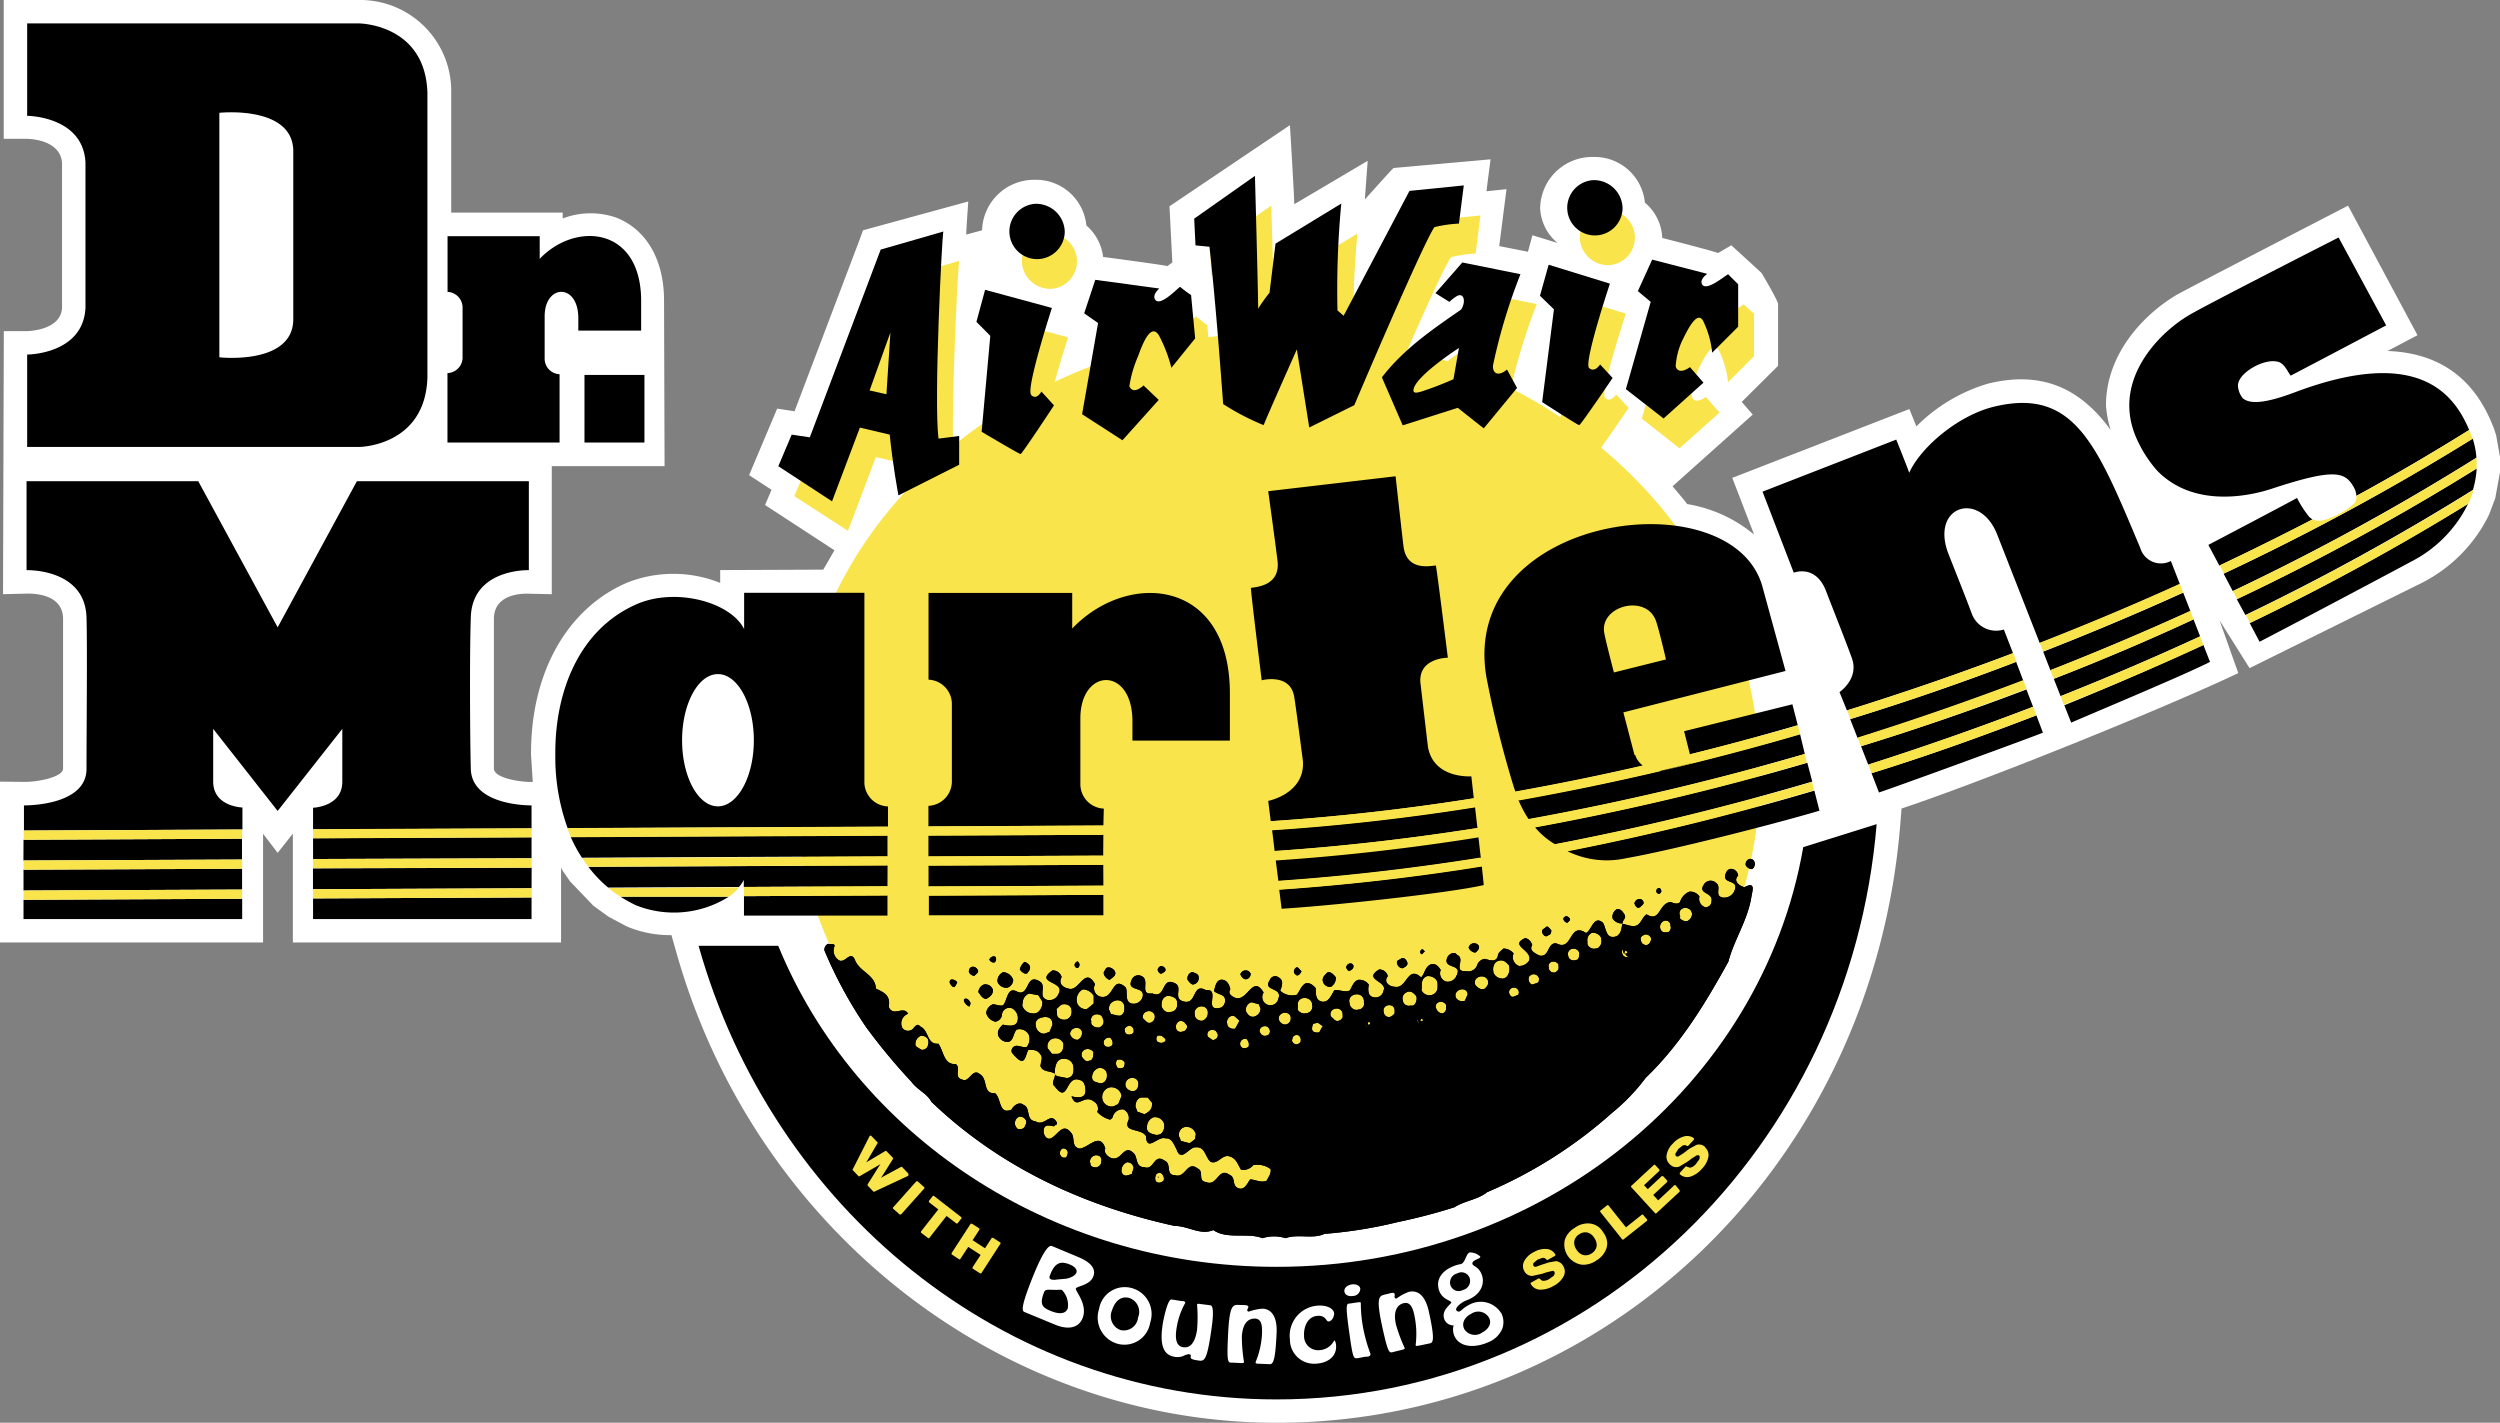<svg id="Layer_1" data-name="Layer 1" xmlns="http://www.w3.org/2000/svg" viewBox="0 0 280 159.349"><rect x="0" y="0" width="280" height="159.349" fill="#808080" stroke="none"/><title>DOCS_Logo_Light</title><g id="Layer_2" data-name="Layer 2"><g id="Layer_1-2" data-name="Layer 1-2"><path d="M279.971,51.031l-.398-2.264-.282-.855-.301-.729c-2.177-5.083-6.093-7.677-11.584-7.872l3.353-1.769-7.775-14.509s-17.911,9.252-19.232,10.01c-3.81,2.274-7.881,6.715-7.881,12.352a11.409,11.409,0,0,0,.534,2.779c-3.518-4.859-7.891-6.628-13.703-5.219a18.814,18.814,0,0,0-8.066,4.801l-.787-1.944-19.835,7.707,2.449,6.356a15.724,15.724,0,0,0-7.512-3.421h0c0-.087-1.516-1.856-1.623-1.992l8.98-8.027L195.073,45.015l4.072-4.043V34.092c0-.097,0-.389-1.837-3.499-.058-.078-3.401-3.12-3.401-3.12l-1.497.875c0-.087-4.704-1.302-4.704-1.302l-1.535-.398h0a5.413,5.413,0,0,0-1.944-3.955,5.656,5.656,0,0,0-5.753-5.112,5.831,5.831,0,0,0-5.975,5.683l-.001.061a5.364,5.364,0,0,0,1.944,3.887h0l-2.809-.865s-.389,1.458-.505,1.856l-.301-.068-2.915-.573c.068-.515.816-6.375.816-6.375l-2.245.233c.078-.622.457-3.576.457-3.576l-10.855.972c-.126.049-3.003,3.294-3.226,3.528.087-1.127.321-4.334.321-4.334s-7.221,4.276-8.222,4.859c0-.845-.486-8.853-.486-8.853l-13.489,9.086s.301,6.016.321,6.288l-.564.418c0-.078-6.22-.904-7.191-1.03a5.53,5.53,0,0,0-1.876-3.528,5.666,5.666,0,0,0-5.763-5.112,5.831,5.831,0,0,0-5.918,5.656l-1.769.476c0-.671.224-3.703.224-3.703L96.657,25.792l-.447,1.224-7.221,19.048-1.944-.301L83.897,53.217l2.517,1.642c-.155.35-.729,1.701-.729,1.701l7.775,5.073c-.058.087-1.108,1.944-1.263,2.167l-11.535.049v1.438a14.043,14.043,0,0,0-10.496,0c-6.686,2.915-10.69,10.068-10.69,19.067v.194s.146,2.264.194,3.032h-.243c-1.166,0-4.091-.418-4.111-1.506V69.233c.068-2.614,2.915-2.76,3.8-2.741l2.682.058v-14.344H74.431l-.058-18.552c0-4.529-1.944-7.901-5.277-9.252a8.746,8.746,0,0,0-6.074.068v-.661H50.535V10.399A10.194,10.194,0,0,0,40.547.002q-.147-.003-.294-.002H.418V15.549H3.013c.389,0,3.8.136,3.936,2.741v16.2c-.146,2.439-3.547,2.585-3.936,2.595H.428L.34,66.55l2.702-.068c.661,0,3.946,0,4.023,2.75v16.842c0,.972-2.867,1.516-4.334,1.497L0,87.542v18.017H29.465V93.382l1.633,2.138,1.701-2.157v12.196H62.838V97.192l.165.301.836,1.215,2.624,2.741,1.71,1.234,2.031,1.079a12.381,12.381,0,0,0,4.995.972c.107.36.534,1.866.534,1.866,8.746,31.098,36.365,52.75,67.25,52.75,36.638,0,66.667-28.737,69.835-66.851,0,0,.117-1.448.155-1.944,9.388-3.12,29.757-11.37,37.716-15.17l-2.099-5.899,3.362,5.345,19.3-9.553a16.851,16.851,0,0,0,7.415-7.415l.146-.321.641-1.701.068-.282v-.058L280,52.887v-1.759h0Z" fill="#fff"/><path d="M179.329,50.136c1.069-1.497,3.081-4.451,3.081-4.451L181.001,44.179s-.603.972-1.224.389,2.323-9.446,2.323-9.446l-6.861-2.08-.972,3.469,1.633,1.477-1.118,8.746a57.659,57.659,0,0,0-5.578-3.256,69.419,69.419,0,0,1,2.915-9.427l-6.501-1.302-3.022,3.431,1.565,1.02a5.442,5.442,0,0,1,.816-.641c.797-.466,1.088.564.505,1.497-1.079.739-2.225,1.555-3.382,2.41-1.448-.496-2.915-.972-4.441-1.331,2.012-4.577,4.13-9.291,4.859-10.33a14.004,14.004,0,0,1,2.75-.408l.544-4.266-6.084.622-7.026,13.333-1.098-.185a99.933,99.933,0,0,1,.428-11.74l-7.366,4.461-.671,5.5s-.35.418-.855,1.147h-.408c0-3.149-.35-14.247-.35-14.247l-6.861,4.791.146,2.993,1.565.155c.233,2.06.447,4.325.651,6.531-.855.078-1.701.165-2.546.272l-.126-1.351s-.777-.554-1.254-.972c-.515.398-2.274,2.216-2.799,1.438-.369-.554.466-1.244.466-1.244l-7.172-.972-1.244,3.741L124.762,39.495l-.107.651a57.074,57.074,0,0,0-6.521,2.624c.68-2.478,1.487-4.985,1.487-4.985l-7.473-2.031-.972,3.586,1.565,1.555-.447,5.063a54.005,54.005,0,0,0-5.549,4.004c-.146-6.55.573-20.515.69-20.748-.729.233-7.007,2.031-7.007,2.031L92.488,52.342l-2.031-.321-1.497,3.547,6.016,3.887,3.12-8.26,3.343.777c.087.904.204,1.827.33,2.702A47.036,47.036,0,0,0,88.834,86.871c0,27.396,24.237,49.563,54.13,49.563s54.13-22.196,54.13-49.563C197.094,72.304,190.243,59.203,179.329,50.136ZM101.069,47.503l-1.866-.466,2.332-6.501Zm79.164-17.804a3.09,3.09,0,1,0-3.304-3.081,3.197,3.197,0,0,0,3.294,3.081ZM188.105,50.214l4.48-4.004L191.059,44.461s-1.254.972-1.594-.068a7.774,7.774,0,0,1,.836-3.188c.603-1.224,1.545-3.022,2.187-2.021a10.447,10.447,0,0,1,1.05,3.625l2.915-2.915V35.141s-.719-.622-1.156-1.059c-.554.34-2.478,1.944-2.915,1.127-.311-.573.583-1.166.583-1.166l-6.161-1.603-1.574,3.518,1.438,1.205-2.789,9.718Zm-70.36-17.862a3.09,3.09,0,1,0-3.304-3.081,3.197,3.197,0,0,0,3.294,3.081Z" fill="#f9e44c"/><path d="M181.963,102.459c-.204-.33-.408-.651-.826-.651a.972.972,0,0,0-.525,1.059,1.205,1.205,0,0,0,1.137.554C181.642,103.1,182.167,102.887,181.963,102.459Z"/><path d="M195.384,99.369c-.515-.117-1.341-.661-.709-1.302-.097-.748-1.03-1.079-1.351-.33-.632,1.39,1.448.651.972,1.944a1.244,1.244,0,0,1-1.254.855c-1.137-.126-.194-1.186-.816-1.623a.875.875,0,0,0-1.351.097c-.836,1.176,1.03.865.816,1.944a.641.641,0,0,1-.739.641.972.972,0,0,1-.612-1.186,1.254,1.254,0,0,0-1.127-.544,1.837,1.837,0,0,0-1.05,1.166c-.311.321-.729.107-1.04,0-1.351.097-1.166,2.352-2.711,1.37-.418.321-.534.748-.845,1.069-.525.525-1.244.087-1.866,0-.107.534-.117,1.069-.632,1.39-1.254.418-1.137-.875-1.545-1.516-1.03-.875-1.254.845-1.885,1.156-1.944-1.302-1.467,2.138-3.324,1.156-1.04-.117-.748,1.594-1.885,1.37-.418-.214-1.244-.544-.816-1.186-.107-.321-.408-.758-.826-.758-1.778.836.816,1.293.496,2.468a1.302,1.302,0,0,1-1.147.641,1.04,1.04,0,0,1-.642-1.323q.013-.039.03-.076a1.477,1.477,0,0,0-1.137-.554c-.204.214-.622.428-.632.855-.214.748-.972.418-1.458.301a1.05,1.05,0,0,0-.836.641,1.059,1.059,0,0,1-1.254.739c-1.555.087,0-1.39-1.02-1.827-.311-.437-.826-.117-1.04.194-.739,1.497,1.759.671.972,2.157a1.05,1.05,0,0,1-1.147.641.972.972,0,0,1-.644-1.214q.014-.045.032-.088c-.204-.321-.515-.748-1.03-.651-.729.214-.739,1.069-1.166,1.487-1.535-1.409-1.565,1.283-2.915,1.05-.632,0-1.351-.544-.816-1.186a.972.972,0,0,0-.972-.758c-1.885,1.156.972,1.302.496,2.362a.904.904,0,0,1-1.147.739c-.622-.107-.612-.865-.505-1.399a1.312,1.312,0,0,0-1.137-.544c-.525.107-.739.748-.972,1.176-.515.311-1.244-.126-1.759,0-.321.534-.632,1.39-1.361,1.273s-.719-.865-.709-1.506c-.311-.33-.622-.651-1.147-.544-.515.311-.632.845-.972,1.273a1.944,1.944,0,0,1-1.866-.447c.214-.534.428-1.176-.194-1.506a.632.632,0,0,0-.972.321c-.845,1.273,1.438.758.972,2.041a.914.914,0,1,1-1.662-.651c-1.224-2.051-1.769.972-3.12.612-.311-.117-.972-.437-.612-.972-.097-.534-.398-1.079-.972-1.079s-.729.739-.845,1.273c.311.321.836.33,1.137.651a.913.913,0,0,1-.321,1.186c-2.187.622,0-2.148-1.74-1.944-1.555-.875-.972,1.71-2.507,1.263-1.244-.33,0-1.603-.972-2.041-1.545-.768-.972,1.808-2.507,1.147-1.555.204-.185-1.506-1.224-1.944a.787.787,0,0,0-1.04.311c-.845,1.603,1.652.661,1.127,2.157a1.069,1.069,0,0,1-1.05.632c-1.04-.117-.505-1.399-.816-1.837-1.545-1.409-1.254,1.39-2.809,1.05a.972.972,0,0,1-.612-1.399c-1.127-2.051-1.769.836-2.915.505-.622-.107-1.244-.544-.826-1.293a1.02,1.02,0,0,0-1.03-.758c-2.089,1.477,1.448,1.186.709,2.575a1.118,1.118,0,0,1-1.254.739c-1.147-.321-.097-1.497-.816-2.041-1.652-1.088-1.156,1.594-2.498,1.156-1.244-.758-1.156.972-1.681,1.487-.418.097-.729-.117-1.137-.117a1.166,1.166,0,0,0-.739.972,1.361,1.361,0,0,0,1.03.972.884.884,0,0,0,.729-.748.826.826,0,0,1,1.156-.739,1.254,1.254,0,0,1,.612,1.302c-.117.855-1.147.622-1.672.515-.311.321-.632.632-.525,1.176a1.118,1.118,0,0,0,1.03.758c.719,0,.632-.972,1.05-1.38a1.156,1.156,0,0,1,1.341.544,1.37,1.37,0,0,1-.214,1.399c-.418.097-.729-.126-1.147-.126a.57.57,0,0,0-.525.748,5.131,5.131,0,0,0,.719.758c.826.651.836-.632,1.147-1.059.525,0,1.04,0,1.351.544.311.321,0,.855,0,1.293.292.719,1.079.466,1.594.845a.204.204,0,0,1,0-.146v-.243c.078-.515.204-1.293.972-1.283a1.013,1.013,0,0,1,1.127.972v-.058a.548.548,0,0,0,0,.068,1.487,1.487,0,0,1,0,.292.913.913,0,0,1-.185.603.719.719,0,0,1-.583.272l-.972-.185a.661.661,0,0,1-.34-.214c.068.428-.505.972,0,1.361,1.535,2.06,1.147-1.38,2.809-.729.515.117.612.758.612,1.195,0,.972-1.05.739-1.565.622.603,1.623,1.351-.301,2.478.564a.913.913,0,0,1,.408,1.186,2.915,2.915,0,0,0,1.448.865c.107-.097.311-.204.311-.418a1.147,1.147,0,0,1,1.147-.739,1.059,1.059,0,0,1,.612,1.176c-.739,1.497,1.448.875,1.944,1.846.078,1.827,1.351-.087,2.177.233.729-.097.972.768,1.234,1.195.505,1.613,1.448-.311,2.177-.194,1.04-.097,1.03,1.088,1.642,1.623.836.33,1.263-.845,2.089-.622s.972.972,1.331,1.516a1.487,1.487,0,0,0,1.361-.525,2.478,2.478,0,0,1,1.944.447c.097.534-.321.972-.428,1.283-.622.311-1.244-.117-1.866-.126-.321.428-.632,1.283-1.361.972s-.194-1.176-.972-1.506c-1.234-.875-1.361,1.38-2.604.826-.972-.107-.194-1.176-.923-1.506-1.234-.972-1.351,1.166-2.604.729-1.03,0-.292-1.293-1.127-1.623-1.224-.865-1.147,1.166-2.284.729-.972,0-.719-1.079-1.127-1.516-1.137-1.186-1.361.845-2.498.515-.408-.107-.972-.651-.719-1.079-.603-1.944-1.944,0-2.915,0-.972-.224-.398-1.283-.972-1.827-.972-1.195-1.565.622-2.391.729-.418,0-.719-.544-.612-1.079s.622-.418,1.147-.311c.097-.214.408-.107.311-.437-.719-1.283-1.361.534-2.391-.126-1.137-.117-.505-1.506-1.331-1.837-.515-.428-1.137.097-1.351.525-1.458.632-1.127-1.293-1.856-1.837-1.448.097-.709-1.613-1.74-2.167-.826-.651-1.156,1.069-1.944.632-.972-.224-.087-1.293-.709-1.73-1.351.097-1.331-1.409-1.944-2.274-1.351.097-1.02-1.506-2.051-1.944-.311-.437-.632.097-.836.311a.797.797,0,0,1-1.123-.099l-.014-.018a1.127,1.127,0,0,1,.632-1.603c-.505-.972-1.662.408-2.167-.768.214-1.293-.505-1.613-1.438-2.051-.087-1.613-1.846-1.846-2.362-3.246-.505-1.079-1.04.418-1.759.087a1.283,1.283,0,0,1-.496-1.642c-.107-.321-.418-.117-.729-.224a.719.719,0,0,0-.418.748A48.454,48.454,0,0,0,97.036,115.083a66.929,66.929,0,0,0,5.024,6.054c.719.972,1.749,1.302,2.264,2.274,7.716,7.376,17.123,11.662,27.211,13.887,1.555,0,2.915,1.098,4.354.466,1.545,1.088,3.887.253,5.5.914a4.227,4.227,0,0,1,2.595,0c1.351-.515,3.11.136,4.354-.486a50.925,50.925,0,0,0,8.222-1.322,63.939,63.939,0,0,0,6.346-1.662c1.147-.739,2.604-.836,3.644-1.681a50.991,50.991,0,0,0,13.994-8.882,21.992,21.992,0,0,0,3.78-3.936c3.887-3.722,6.725-8.416,9.252-13.003.651-2.459,2.128-4.597,2.566-7.162C196.21,99.913,196.744,98.62,195.384,99.369Zm-66.958,13.926a.671.671,0,0,1,.875.34h0a.729.729,0,0,1-.097.671.641.641,0,0,1-.515.262.544.544,0,0,1-.272-.126,5.668,5.668,0,0,1-.428-.418A.641.641,0,0,1,128.426,113.295Zm-1.944,1.584a.535.535,0,0,1,.466.379.729.729,0,0,1,0,.408.632.632,0,0,1-.573.204.321.321,0,0,1-.243-.097.535.535,0,0,1-.126-.612.758.758,0,0,1,.437-.282Zm-1.944-2.614a.972.972,0,0,1,.904-.194.758.758,0,0,1,.486.651h0v.058h0a.971.971,0,0,1,0,.272.739.739,0,0,1-.428.69.914.914,0,0,1-.33,0l-.758-.175s-.175-.476-.175-.389a.894.894,0,0,1,.272-.913Zm-.826,4.218a.544.544,0,0,1,.612-.253c.087,0,.224.262.262.36a.797.797,0,0,1,0,.447.603.603,0,0,1-.593.204.311.311,0,0,1-.224-.087.554.554,0,0,1-.087-.671Zm-.564-2.838a.612.612,0,0,1,.389.593.301.301,0,0,0,0-.126.661.661,0,0,1-.272.884.272.272,0,0,1-.224.087.884.884,0,0,1-.739-.292c-.107-.155-.126-.35-.058-.34a.603.603,0,0,1,.136-.68.729.729,0,0,1,.739-.126Zm-1.944-2.809a.612.612,0,0,1,.321,0,1.456,1.456,0,0,1,.972.7h0v.845a6.531,6.531,0,0,1-.787.641,1.03,1.03,0,0,1-1.124-.927l-.003-.045a1.341,1.341,0,0,1,.641-1.215Zm-6.715,1.817a2.75,2.75,0,0,1,.058-.408,1.122,1.122,0,0,1,.709-.972l1.03.185.466.719v.058a1.429,1.429,0,0,1-.437,1.079.875.875,0,0,1-.709.185,1.224,1.224,0,0,1-1.098-.846Zm2.449,3.129a.972.972,0,0,1-.923-.884c-.155-.7.418-.904.836-.972s1.03,0,1.03.845h0l-.33.797Zm1.526,2.255h-.632l-.486-.612a.884.884,0,0,1,.586-1.105l.046-.013a.972.972,0,0,1,1.04.418.282.282,0,0,1,.087.214c.019.272.01.943-.622,1.098Zm.078-4.052a.612.612,0,0,1-.165-.437.972.972,0,0,1,0-.253l-.058-.282s.486-.447.573-.496a.972.972,0,0,1,.836.107.748.748,0,0,1,.292.612.185.185,0,0,0,0-.078.185.185,0,0,1,0,.078h0a.457.457,0,0,1,0,.165.855.855,0,0,1-.554.768.972.972,0,0,1-.904-.185Zm2.119,2.478a.894.894,0,0,1-.816-.641.7.7,0,0,1,.632-.69.603.603,0,0,1,.7.398.291.291,0,0,1,0,.097.797.797,0,0,1-.496.836Zm.535,1.944a.632.632,0,0,1,.29-.845l.001-.001a.787.787,0,0,1,.972.262.243.243,0,0,1,0,.165c0,.564-.214.845-.486.807-.311.204-.564-.117-.758-.379Zm1.944,2.915-.525-.175a.496.496,0,0,1-.292-.36,1.069,1.069,0,0,1,.632-1.137.739.739,0,0,1,.709.107.709.709,0,0,1,.311.612.272.272,0,0,0,0-.087.272.272,0,0,1,0,.087h0a.972.972,0,0,1,0,.165.855.855,0,0,1-.224.583.651.651,0,0,1-.622.194Zm2.478,1.429-.379.914a4.75,4.75,0,0,0-.496.243,1.088,1.088,0,0,1-.923-.214,1.05,1.05,0,0,1-.379-.855,1.108,1.108,0,0,1,.777-1.04,1.156,1.156,0,0,1,1.386.868l.004.016c.01.049.029,0,0,.058Zm.272-3.265a.418.418,0,0,1-.34.146.972.972,0,0,1-.34,0,.748.748,0,0,1-.146-.855c.068-.126.35-.117.486-.097s.398.204.418.34h0a.875.875,0,0,1-.087.457Zm.165,2.138a.748.748,0,0,1,.301-.758.807.807,0,0,1,.807-.068.632.632,0,0,1,.34.573h0c0,.622-.33.845-.632.836a.875.875,0,0,1-.826-.593Zm2.148,3.178-.816-.292-.214-.564c0-.641.33-1.05.739-1.03h.632l.476.583h0a.971.971,0,0,1,0,.224c.029.564-.398.836-.826,1.069Zm1.944,2.08a.845.845,0,0,1-.884.175c-.253-.058-.914-.214-.797-.865a1.118,1.118,0,0,1,.729-1.059,1.069,1.069,0,0,1,1.176.69.136.136,0,0,1,0,.058,1.147,1.147,0,0,1-.233.991Zm0-10.087a.729.729,0,0,1-.554-.165.515.515,0,0,1,0-.564c.078-.136.447-.107.583,0s.418.301.379.457a.476.476,0,0,1-.437.262Zm.972-3.46c-.398.136-.797-.058-1.03-.632,0-.36,0-.972.632-1.156a1.283,1.283,0,0,1,.972.321.661.661,0,0,1,.146.418.486.486,0,0,1,0,.117.857.857,0,0,1,0,.155.748.748,0,0,1-.719.777q-.015.001-.03.001Zm.612,1.827a.661.661,0,0,1,.369-.797.603.603,0,0,1,.709.36v-.058l.058.078h0a.389.389,0,0,1,.097.233.641.641,0,0,1-.243.457.845.845,0,0,1-.311.107.525.525,0,0,1-.7-.389Zm2.216,11.808h0l-.107.612a4.77,4.77,0,0,1-.612.457l-.972-.253a3.373,3.373,0,0,0-.204-.505.914.914,0,0,1,.175-.758.816.816,0,0,1,.641-.311,1.03,1.03,0,0,1,1.04.758h0s.029.029.019-.01Zm.69-12.634c-.408,0-.826-.262-.807-.641a.729.729,0,0,1,.233-.807.816.816,0,0,1,.884-.087.68.68,0,0,1,.33.603v.097a.894.894,0,0,1-.661.836Zm1.487,2.051c-.097,0-.165.175-.262.117a4.189,4.189,0,0,1-.583-.398.525.525,0,0,1,.107-.632.7.7,0,0,1,.797,0,1.526,1.526,0,0,1,.175.301.447.447,0,0,1-.212.595q-.02.009-.04.017Zm2.663-1.992-.408.748c-.049.097-.107.087-.224.087-.408,0-.719-.272-.7-.534a.729.729,0,0,1,.476-.914.466.466,0,0,1,.418.097l.408.379c.087.097.078.01.01.136Zm1.088,2.789a.641.641,0,0,1-.583.204.301.301,0,0,1-.233-.097.525.525,0,0,1-.087-.671.554.554,0,0,1,.603-.262c.087,0,.224.272.262.36a.972.972,0,0,1,.019.466Zm.68-3.343c-.398.136-.787-.058-1.02-.622a.894.894,0,0,1,.622-.972l.845.233.185.505a.972.972,0,0,1-.651.855Zm1.574,2.012a.894.894,0,0,1-.447.165.564.564,0,0,1-.496-.272.855.855,0,0,1-.117-.253.544.544,0,0,1,.282-.486.661.661,0,0,1,.632,0s.117.146.136.165a.544.544,0,0,1-.01.68ZM103.858,117.289a.777.777,0,0,1-.603.301,3.576,3.576,0,0,1-.7-.437.972.972,0,0,1,.612-1.156c.408,0,.816.243.816.641h0a.457.457,0,0,1,0,.165.875.875,0,0,1-.146.486Zm11.011,8.814a.398.398,0,0,1-.049.087v-.068c-.194.35-.457.369-.807.33a.797.797,0,0,1-.233-1.059.583.583,0,0,1,.534-.33.758.758,0,0,1,.612.466.67.67,0,0,1,0,.233.573.573,0,0,1-.155.36s.078,0,.078-.019Zm4.587,3.45c0,.117-.204.107-.33.107a.466.466,0,0,1-.35-.253.583.583,0,0,1,.224-.777.476.476,0,0,1,.428.126.496.496,0,0,1,.165.428Zm3.887.476h0c0,.224,0,.496-.525.719-.175,0-.719,0-.69-.428a.661.661,0,0,1,.194-.758.7.7,0,0,1,.787-.097.505.505,0,0,1,.253.457v.097Zm3.421,1.458a4.983,4.983,0,0,1-.525.165.505.505,0,0,1-.603-.34.972.972,0,0,1,.612-1.147.725.725,0,0,1,.719.641Zm3.489.836v-.087c0,.117-.233.194-.35.224a.554.554,0,0,1-.418-.126.69.69,0,0,1-.058-.622.426.426,0,0,1,.826-.058h0a.626.626,0,0,1,.019.671Zm14.237-17.92a.729.729,0,0,1-.554.35.797.797,0,0,1-.709-.564.573.573,0,0,1,.214-.593.758.758,0,0,1,.807-.097.554.554,0,0,1,.321.515,1.312,1.312,0,0,1-.058.389Zm.972,2.478a.544.544,0,0,1-.369.078.573.573,0,0,1-.389-.389c0-.155.107-.534.262-.583a.525.525,0,0,1,.515,0,.651.651,0,0,1,.204.573c.019.136-.126.262-.204.321Zm1.263-3.567a.972.972,0,0,1-.447.175.894.894,0,0,1-.923-.369.476.476,0,0,1,0-.262v-.253a.691.691,0,0,1,.496-.797.894.894,0,0,1,.807.136.671.671,0,0,1,.301.535h0a.282.282,0,0,1,0,.087v-.049a.777.777,0,0,1-.155.719Zm1.361,1.701-.282.525c-.058.097-.126.107-.253.107-.505,0-.603-.243-.603-.428s.058-.554.204-.583l.457-.087.428.301c.155.087.146.029.068.165Zm2.235-.972a.68.68,0,0,1-.564.311.535.535,0,0,1-.282-.126s-.408-.379-.418-.398a.603.603,0,0,1,.136-.68A.758.758,0,0,1,150,113.013a.641.641,0,0,1,.379.603.272.272,0,0,0,0-.126v.126h0v.117a.603.603,0,0,1-.039.33Zm2.332-1.254a.632.632,0,0,1-.505.282.69.69,0,0,1-.651-.107.807.807,0,0,1-.35-.632.709.709,0,0,1,.204-.758.972.972,0,0,1,.972-.146.758.758,0,0,1,.437.7h0a.972.972,0,0,1,0,.165.787.787,0,0,1-.087.515Zm.214,1.72c0,.136.224.554.36.583-.321-.058-.34-.564-.34-.564Zm.515.214c-.107.214-.204-.107-.204-.214.233-.087.369.019.224.233Zm2.741-1.127a1.438,1.438,0,0,1-.301.243.573.573,0,0,1-.544,0,.651.651,0,0,1-.311-.515.593.593,0,0,1,.204-.612.739.739,0,0,1,.719-.078.573.573,0,0,1,.311.515.272.272,0,0,0,0-.126.768.768,0,0,1,0,.126h0a.514.514,0,0,1,0,.117.641.641,0,0,1-.058.35Zm2.284-1.059c-.107.078-.282.146-.369.078a.758.758,0,0,1-.651-.087.603.603,0,0,1-.262-.447.758.758,0,0,1,.462-.967l.014-.005c.418-.204.758.155.972.389a.311.311,0,0,1,.087.224A1.04,1.04,0,0,1,158.406,112.537Zm.379,1.652v-.146h0v.146a1.137,1.137,0,0,0,.185.457.515.515,0,0,1-.233-.457Zm.593,0h0c0,.078,0,.146-.097.165a.165.165,0,0,1-.117,0h0a.418.418,0,0,1,0-.068h0c0,.058-.068.078-.078.136a1.562,1.562,0,0,1,0-.233l.058.097v-.185h.068s.194.058.204.214h0v0Zm-.146-3.353a2.042,2.042,0,0,1,0-.35c0-.398,0-.972.632-1.166a1.234,1.234,0,0,1,.972.379.816.816,0,0,1,.175.525v.165a1.448,1.448,0,0,1,0,.204.884.884,0,0,1-.661.845.972.972,0,0,1-1.166-.583Zm2.332,2.663a.739.739,0,0,1-.69-.505.505.505,0,0,1,.214-.729.671.671,0,0,1,.865.262,2.127,2.127,0,0,1,0,.262.603.603,0,0,1-.437.729Zm2.527-1.477c-.049.117-.126.107-.243.107a.787.787,0,0,1-.787-.398.593.593,0,0,1,.117-.671.797.797,0,0,1,.855-.214.554.554,0,0,1,.34.544Zm2.206-1.302c-.224.117-.573.155-1.04-.369a.651.651,0,0,1,.087-.758.875.875,0,0,1,.923-.175.641.641,0,0,1,.408.583.485.485,0,0,0,0-.117.272.272,0,0,1,0,.126h0c.029.33-.214.554-.428.777Zm1.944-1.127a1.02,1.02,0,0,1-.972-.671c-.146-.671.107-1.205.622-1.331a.855.855,0,0,1,.845.253c.049.049.272.243.282.311a1.458,1.458,0,0,1-.194,1.156.777.777,0,0,1-.622.301Zm1.827,1.749c0,.087,0,.068-.068.097l-.389.155a.36.36,0,0,1-.369,0c-.379-.398-.194-.7-.126-.777a.573.573,0,0,1,.739-.126.535.535,0,0,1,.214.671Zm2.303-1.516a.323.323,0,0,1-.165.243l-.554.194a.241.241,0,0,1-.224-.087.709.709,0,0,1-.224-.622c0-.175.136-.321.457-.437a.641.641,0,0,1,.69.398.428.428,0,0,1-.019.301Zm1.944-.972a.593.593,0,0,1-.583,0,.573.573,0,0,1-.272-.496.496.496,0,0,1,.292-.622.671.671,0,0,1,.807.292v.243a.515.515,0,0,1-.292.573Zm2.293-1.38a.69.69,0,0,1-.7,0c-.175-.107-.272-.272-.253-.369a.612.612,0,0,1,.175-.729.719.719,0,0,1,.807,0,.564.564,0,0,1,.233.612.214.214,0,0,0,0-.078c0,.525-.262.632-.311.593Zm2.566-1.487a.525.525,0,0,1-.418.243.807.807,0,0,1-.972-.486v-.311a.913.913,0,0,1,.534-.972,1.127,1.127,0,0,1,.894.379.748.748,0,0,1,.146.447v.136a.857.857,0,0,1,0,.155.748.748,0,0,1-.233.437Zm2.556.913a.573.573,0,0,1,.078-.661.204.204,0,0,0-.049.155.797.797,0,0,0,.117.389.111.111,0,0,1,.097.068l-.068-.272a.104.104,0,0,0,.058.087h0a.33.33,0,0,1,.058-.194c.126,0,.165,0,.165.058s0,0,.068.068,0,.068,0,.087h0a.107.107,0,0,0,0,.078.194.194,0,0,1-.185,0h0a.573.573,0,0,0,0,.165c.107.117.243.243.34.214a.496.496,0,0,1-.667-.215Zm3.158-1.516c-.078.165-.194.418-.466.457a.622.622,0,0,1-.535-.224,1.079,1.079,0,0,1-.136-.486c0-.185.155-.34.476-.466a.641.641,0,0,1,.69.398.457.457,0,0,1-.029.292Zm1.944-.972a2.315,2.315,0,0,1-.253,0,.496.496,0,0,1-.583-.301.7.7,0,0,1,.097-.768.583.583,0,0,1,.603-.224.544.544,0,0,1,.398.486v.087a.573.573,0,0,1-.224.69Zm2.187-1.263a.816.816,0,0,1-.398,0c-.155-.058-.622-.233-.428-.525a.622.622,0,0,1,.058-.739.748.748,0,0,1,.807-.146.7.7,0,0,1,.447.651.894.894,0,0,1-.447.729Z"/><path d="M129.738,131.925h0V131.808c0-.039,0,0-.049,0S129.679,131.847,129.738,131.925Z"/><path d="M112.857,110.613a.972.972,0,0,0,.622-.855,1.263,1.263,0,0,0-1.127-.875,1.079,1.079,0,0,0-.632,1.069A1.04,1.04,0,0,0,112.857,110.613Z"/><path d="M111.322,107.804c.107,0,.311-.214.214-.534s-.622-.117-.729.204A.554.554,0,0,0,111.322,107.804Z"/><path d="M120.661,108.426c.107,0,.311-.214.214-.534-.107-.107-.107-.214-.214-.214C120.253,107.872,120.243,108.319,120.661,108.426Z"/><path d="M115.044,109.019c.107-.214.321-.321.321-.641s-.301-.535-.612-.651a1.516,1.516,0,0,0-.534.855C114.431,108.844,114.674,109.126,115.044,109.019Z"/><path d="M109.125,109.291c.107-.117.428-.321.428-.535-.204-.651-1.04-.661-1.04.087A.7.7,0,0,0,109.125,109.291Z"/><path d="M124.276,109.748c.214-.214.739-.418.632-.855s-.972-.865-1.137-.224C123.353,108.99,123.868,109.631,124.276,109.748Z"/><path d="M118.416,120.185l.049.058h0Z"/><path d="M106.9,110.554a2.352,2.352,0,0,0,.311-.534c-.204-.33-.972-.544-.826.097C106.521,110.331,106.628,110.554,106.9,110.554Z"/><path d="M110.457,111.876c.408-.214.826-.535.729-1.069a.875.875,0,0,0-.972-.544.972.972,0,0,0-.632.855C109.815,111.439,110.039,111.866,110.457,111.876Z"/><path d="M108.571,112.731a.719.719,0,0,0,.117-.428c-.107-.214-.311-.534-.622-.437S108.163,112.605,108.571,112.731Z"/><path d="M173.431,104.733c.214,0,.321-.311.321-.525-.214-.224-.311-.437-.515-.437-.214.214-.622.311-.525.632S173.12,105.054,173.431,104.733Z"/><path d="M175.52,103.363c.107-.107.321-.214.321-.428a.603.603,0,0,0-.418-.33C174.801,102.819,175.209,103.256,175.52,103.363Z"/><path d="M165.209,106.696c.204-.107.525-.428.428-.748a.622.622,0,0,0-1.147.204A.972.972,0,0,0,165.209,106.696Z"/><path d="M159.611,106.541c-.107,0-.204-.224-.311-.224s-.418.321-.107.544C159.378,106.9,159.378,106.638,159.611,106.541Z"/><path d="M183.673,101.614c.204-.214.418-.321.418-.534-.194-.641-.923-.437-1.04.097C183.12,101.39,183.324,101.827,183.673,101.614Z"/><path d="M130.097,109.058c.107-.117.525-.214.428-.534A.564.564,0,0,0,130,108.193c-.204.107-.408.321-.311.534S129.893,109.048,130.097,109.058Z"/><path d="M186.045,99.699c-.107-.428-.622-.214-.525.214a.476.476,0,0,0,.311.214C185.938,100.03,186.142,99.923,186.045,99.699Z"/><path d="M195.52,96.9a.855.855,0,0,0,.612.437c.311,0,.418-.428.418-.641C196.356,95.831,195.413,96.21,195.52,96.9Z"/><path d="M145.773,108.766c-.214-.107-.311-.428-.515-.428s-.525.525-.214.748C145.355,109.514,145.675,108.99,145.773,108.766Z"/><path d="M139.543,109.68a.603.603,0,0,0,.525-.641.612.612,0,0,0-1.147.097C139.028,109.349,139.232,109.68,139.543,109.68Z"/><path d="M149.087,110.515a1.186,1.186,0,0,0,.525-1.059c-.204-.224-.515-.661-.923-.554-.214.214-.632.534-.534.972A.805.805,0,0,0,149.087,110.515Z"/><path d="M133.615,110.263a.729.729,0,0,0,.639-.809q-.003-.023-.007-.046c0-.321-.408-.428-.719-.544a.748.748,0,0,0-.525.855C133.139,109.942,133.411,110.263,133.615,110.263Z"/><path d="M157.094,108.445c.214-.107.632-.311.525-.641s-.408-.641-.719-.428-.525.204-.418.525A.651.651,0,0,0,157.094,108.445Z"/><path d="M151.176,108.718c.214-.107.418-.214.418-.534-.194-.544-.826-.224-.826.204C150.865,108.494,150.972,108.844,151.176,108.718Z"/><path d="M181.963,102.459c-.204-.33-.408-.651-.826-.651a.972.972,0,0,0-.525,1.059,1.205,1.205,0,0,0,1.137.554C181.642,103.1,182.167,102.887,181.963,102.459Z"/><path d="M195.384,99.369c-.515-.117-1.341-.661-.709-1.302-.097-.748-1.03-1.079-1.351-.33-.632,1.39,1.448.651.972,1.944a1.244,1.244,0,0,1-1.254.855c-1.137-.126-.194-1.186-.816-1.623a.875.875,0,0,0-1.351.097c-.836,1.176,1.03.865.816,1.944a.641.641,0,0,1-.739.641.972.972,0,0,1-.612-1.186,1.254,1.254,0,0,0-1.127-.544,1.837,1.837,0,0,0-1.05,1.166c-.311.321-.729.107-1.04,0-1.351.097-1.166,2.352-2.711,1.37-.418.321-.534.748-.845,1.069-.525.525-1.244.087-1.866,0-.107.534-.117,1.069-.632,1.39-1.254.418-1.137-.875-1.545-1.516-1.03-.875-1.254.845-1.885,1.156-1.944-1.302-1.467,2.138-3.324,1.156-1.04-.117-.748,1.594-1.885,1.37-.418-.214-1.244-.544-.816-1.186-.107-.321-.408-.758-.826-.758-1.778.836.816,1.293.496,2.468a1.302,1.302,0,0,1-1.147.641,1.04,1.04,0,0,1-.642-1.323q.013-.039.03-.076a1.477,1.477,0,0,0-1.137-.554c-.204.214-.622.428-.632.855-.214.748-.972.418-1.458.301a1.05,1.05,0,0,0-.836.641,1.059,1.059,0,0,1-1.254.739c-1.555.087,0-1.39-1.02-1.827-.311-.437-.826-.117-1.04.194-.739,1.497,1.759.671.972,2.157a1.05,1.05,0,0,1-1.147.641.972.972,0,0,1-.644-1.214q.014-.045.032-.088c-.204-.321-.515-.748-1.03-.651-.729.214-.739,1.069-1.166,1.487-1.535-1.409-1.565,1.283-2.915,1.05-.632,0-1.351-.544-.816-1.186a.972.972,0,0,0-.972-.758c-1.885,1.156.972,1.302.496,2.362a.904.904,0,0,1-1.147.739c-.622-.107-.612-.865-.505-1.399a1.312,1.312,0,0,0-1.137-.544c-.525.107-.739.748-.972,1.176-.515.311-1.244-.126-1.759,0-.321.534-.632,1.39-1.361,1.273s-.719-.865-.709-1.506c-.311-.33-.622-.651-1.147-.544-.515.311-.632.845-.972,1.273a1.944,1.944,0,0,1-1.866-.447c.214-.534.428-1.176-.194-1.506a.632.632,0,0,0-.972.321c-.845,1.273,1.438.758.972,2.041a.914.914,0,1,1-1.662-.651c-1.224-2.051-1.769.972-3.12.612-.311-.117-.972-.437-.612-.972-.097-.534-.398-1.079-.972-1.079s-.729.739-.845,1.273c.311.321.836.33,1.137.651a.913.913,0,0,1-.321,1.186c-2.187.622,0-2.148-1.74-1.944-1.555-.875-.972,1.71-2.507,1.263-1.244-.33,0-1.603-.972-2.041-1.545-.768-.972,1.808-2.507,1.147-1.555.204-.185-1.506-1.224-1.944a.787.787,0,0,0-1.04.311c-.845,1.603,1.652.661,1.127,2.157a1.069,1.069,0,0,1-1.05.632c-1.04-.117-.505-1.399-.816-1.837-1.545-1.409-1.254,1.39-2.809,1.05a.972.972,0,0,1-.612-1.399c-1.127-2.051-1.769.836-2.915.505-.622-.107-1.244-.544-.826-1.293a1.02,1.02,0,0,0-1.03-.758c-2.089,1.477,1.448,1.186.709,2.575a1.118,1.118,0,0,1-1.254.739c-1.147-.321-.097-1.497-.816-2.041-1.652-1.088-1.156,1.594-2.498,1.156-1.244-.758-1.156.972-1.681,1.487-.418.097-.729-.117-1.137-.117a1.166,1.166,0,0,0-.739.972,1.361,1.361,0,0,0,1.03.972.884.884,0,0,0,.729-.748.826.826,0,0,1,1.156-.739,1.254,1.254,0,0,1,.612,1.302c-.117.855-1.147.622-1.672.515-.311.321-.632.632-.525,1.176a1.118,1.118,0,0,0,1.03.758c.719,0,.632-.972,1.05-1.38a1.156,1.156,0,0,1,1.341.544,1.37,1.37,0,0,1-.214,1.399c-.418.097-.729-.126-1.147-.126a.57.57,0,0,0-.525.748,5.131,5.131,0,0,0,.719.758c.826.651.836-.632,1.147-1.059.525,0,1.04,0,1.351.544.311.321,0,.855,0,1.293.292.719,1.079.466,1.594.845a.204.204,0,0,1,0-.146v-.243c.078-.515.204-1.293.972-1.283a1.013,1.013,0,0,1,1.127.972v-.058a.548.548,0,0,0,0,.068,1.487,1.487,0,0,1,0,.292.913.913,0,0,1-.185.603.719.719,0,0,1-.583.272l-.972-.185a.661.661,0,0,1-.34-.214c.068.428-.505.972,0,1.361,1.535,2.06,1.147-1.38,2.809-.729.515.117.612.758.612,1.195,0,.972-1.05.739-1.565.622.603,1.623,1.351-.301,2.478.564a.913.913,0,0,1,.408,1.186,2.915,2.915,0,0,0,1.448.865c.107-.097.311-.204.311-.418a1.147,1.147,0,0,1,1.147-.739,1.059,1.059,0,0,1,.612,1.176c-.739,1.497,1.448.875,1.944,1.846.078,1.827,1.351-.087,2.177.233.729-.097.972.768,1.234,1.195.505,1.613,1.448-.311,2.177-.194,1.04-.097,1.03,1.088,1.642,1.623.836.33,1.263-.845,2.089-.622s.972.972,1.331,1.516a1.487,1.487,0,0,0,1.361-.525,2.478,2.478,0,0,1,1.944.447c.097.534-.321.972-.428,1.283-.622.311-1.244-.117-1.866-.126-.321.428-.632,1.283-1.361.972s-.194-1.176-.972-1.506c-1.234-.875-1.361,1.38-2.604.826-.972-.107-.194-1.176-.923-1.506-1.234-.972-1.351,1.166-2.604.729-1.03,0-.292-1.293-1.127-1.623-1.224-.865-1.147,1.166-2.284.729-.972,0-.719-1.079-1.127-1.516-1.137-1.186-1.361.845-2.498.515-.408-.107-.972-.651-.719-1.079-.603-1.944-1.944,0-2.915,0-.972-.224-.398-1.283-.972-1.827-.972-1.195-1.565.622-2.391.729-.418,0-.719-.544-.612-1.079s.622-.418,1.147-.311c.097-.214.408-.107.311-.437-.719-1.283-1.361.534-2.391-.126-1.137-.117-.505-1.506-1.331-1.837-.515-.428-1.137.097-1.351.525-1.458.632-1.127-1.293-1.856-1.837-1.448.097-.709-1.613-1.74-2.167-.826-.651-1.156,1.069-1.944.632-.972-.224-.087-1.293-.709-1.73-1.351.097-1.331-1.409-1.944-2.274-1.351.097-1.02-1.506-2.051-1.944-.311-.437-.632.097-.836.311a.797.797,0,0,1-1.123-.099l-.014-.018a1.127,1.127,0,0,1,.632-1.603c-.505-.972-1.662.408-2.167-.768.214-1.293-.505-1.613-1.438-2.051-.087-1.613-1.846-1.846-2.362-3.246-.505-1.079-1.04.418-1.759.087a1.283,1.283,0,0,1-.496-1.642c-.107-.321-.418-.117-.729-.224a.719.719,0,0,0-.418.748A48.454,48.454,0,0,0,97.036,115.083a66.929,66.929,0,0,0,5.024,6.054c.719.972,1.749,1.302,2.264,2.274,7.716,7.376,17.123,11.662,27.211,13.887,1.555,0,2.915,1.098,4.354.466,1.545,1.088,3.887.253,5.5.914a4.227,4.227,0,0,1,2.595,0c1.351-.515,3.11.136,4.354-.486a50.925,50.925,0,0,0,8.222-1.322,63.939,63.939,0,0,0,6.346-1.662c1.147-.739,2.604-.836,3.644-1.681a50.991,50.991,0,0,0,13.994-8.882,21.992,21.992,0,0,0,3.78-3.936c3.887-3.722,6.725-8.416,9.252-13.003.651-2.459,2.128-4.597,2.566-7.162C196.21,99.913,196.744,98.62,195.384,99.369Zm-66.958,13.926a.671.671,0,0,1,.875.34h0a.729.729,0,0,1-.097.671.641.641,0,0,1-.515.262.544.544,0,0,1-.272-.126,5.668,5.668,0,0,1-.428-.418A.641.641,0,0,1,128.426,113.295Zm-1.944,1.584a.535.535,0,0,1,.466.379.729.729,0,0,1,0,.408.632.632,0,0,1-.573.204.321.321,0,0,1-.243-.097.535.535,0,0,1-.126-.612.758.758,0,0,1,.437-.282Zm-1.944-2.614a.972.972,0,0,1,.904-.194.758.758,0,0,1,.486.651h0v.058h0a.971.971,0,0,1,0,.272.739.739,0,0,1-.428.69.914.914,0,0,1-.33,0l-.758-.175s-.175-.476-.175-.389a.894.894,0,0,1,.272-.913Zm-.826,4.218a.544.544,0,0,1,.612-.253c.087,0,.224.262.262.36a.797.797,0,0,1,0,.447.603.603,0,0,1-.593.204.311.311,0,0,1-.224-.087.554.554,0,0,1-.087-.671Zm-.564-2.838a.612.612,0,0,1,.389.593.301.301,0,0,0,0-.126.661.661,0,0,1-.272.884.272.272,0,0,1-.224.087.884.884,0,0,1-.739-.292c-.107-.155-.126-.35-.058-.34a.603.603,0,0,1,.136-.68.729.729,0,0,1,.739-.126Zm-1.944-2.809a.612.612,0,0,1,.321,0,1.456,1.456,0,0,1,.972.7h0v.845a6.531,6.531,0,0,1-.787.641,1.03,1.03,0,0,1-1.124-.927l-.003-.045a1.341,1.341,0,0,1,.641-1.215Zm-6.715,1.817a2.75,2.75,0,0,1,.058-.408,1.122,1.122,0,0,1,.709-.972l1.03.185.466.719v.058a1.429,1.429,0,0,1-.437,1.079.875.875,0,0,1-.709.185,1.224,1.224,0,0,1-1.098-.846Zm2.449,3.129a.972.972,0,0,1-.923-.884c-.155-.7.418-.904.836-.972s1.03,0,1.03.845h0l-.33.797Zm1.526,2.255h-.632l-.486-.612a.884.884,0,0,1,.586-1.105l.046-.013a.972.972,0,0,1,1.04.418.282.282,0,0,1,.087.214c.019.272.01.943-.622,1.098Zm.078-4.052a.612.612,0,0,1-.165-.437.972.972,0,0,1,0-.253l-.058-.282s.486-.447.573-.496a.972.972,0,0,1,.836.107.748.748,0,0,1,.292.612.185.185,0,0,0,0-.078.185.185,0,0,1,0,.078h0a.457.457,0,0,1,0,.165.855.855,0,0,1-.554.768.972.972,0,0,1-.904-.185Zm2.119,2.478a.894.894,0,0,1-.816-.641.7.7,0,0,1,.632-.69.603.603,0,0,1,.7.398.291.291,0,0,1,0,.097.797.797,0,0,1-.496.836Zm.535,1.944a.632.632,0,0,1,.29-.845l.001-.001a.787.787,0,0,1,.972.262.243.243,0,0,1,0,.165c0,.564-.214.845-.486.807-.311.204-.564-.117-.758-.379Zm1.944,2.915-.525-.175a.496.496,0,0,1-.292-.36,1.069,1.069,0,0,1,.632-1.137.739.739,0,0,1,.709.107.709.709,0,0,1,.311.612.272.272,0,0,0,0-.087.272.272,0,0,1,0,.087h0a.972.972,0,0,1,0,.165.855.855,0,0,1-.224.583.651.651,0,0,1-.622.194Zm2.478,1.429-.379.914a4.75,4.75,0,0,0-.496.243,1.088,1.088,0,0,1-.923-.214,1.05,1.05,0,0,1-.379-.855,1.108,1.108,0,0,1,.777-1.04,1.156,1.156,0,0,1,1.386.868l.004.016c.01.049.029,0,0,.058Zm.272-3.265a.418.418,0,0,1-.34.146.972.972,0,0,1-.34,0,.748.748,0,0,1-.146-.855c.068-.126.35-.117.486-.097s.398.204.418.34h0a.875.875,0,0,1-.087.457Zm.165,2.138a.748.748,0,0,1,.301-.758.807.807,0,0,1,.807-.068.632.632,0,0,1,.34.573h0c0,.622-.33.845-.632.836a.875.875,0,0,1-.826-.593Zm2.148,3.178-.816-.292-.214-.564c0-.641.33-1.05.739-1.03h.632l.476.583h0a.971.971,0,0,1,0,.224c.029.564-.398.836-.826,1.069Zm1.944,2.08a.845.845,0,0,1-.884.175c-.253-.058-.914-.214-.797-.865a1.118,1.118,0,0,1,.729-1.059,1.069,1.069,0,0,1,1.176.69.136.136,0,0,1,0,.058,1.147,1.147,0,0,1-.233.991Zm0-10.087a.729.729,0,0,1-.554-.165.515.515,0,0,1,0-.564c.078-.136.447-.107.583,0s.418.301.379.457a.476.476,0,0,1-.437.262Zm.972-3.46c-.398.136-.797-.058-1.03-.632,0-.36,0-.972.632-1.156a1.283,1.283,0,0,1,.972.321.661.661,0,0,1,.146.418.486.486,0,0,1,0,.117.857.857,0,0,1,0,.155.748.748,0,0,1-.719.777q-.015.001-.03.001Zm.612,1.827a.661.661,0,0,1,.369-.797.603.603,0,0,1,.709.36v-.058l.058.078h0a.389.389,0,0,1,.097.233.641.641,0,0,1-.243.457.845.845,0,0,1-.311.107.525.525,0,0,1-.7-.389Zm2.216,11.808h0l-.107.612a4.77,4.77,0,0,1-.612.457l-.972-.253a3.373,3.373,0,0,0-.204-.505.914.914,0,0,1,.175-.758.816.816,0,0,1,.641-.311,1.03,1.03,0,0,1,1.04.758h0s.029.029.019-.01Zm.69-12.634c-.408,0-.826-.262-.807-.641a.729.729,0,0,1,.233-.807.816.816,0,0,1,.884-.087.68.68,0,0,1,.33.603v.097a.894.894,0,0,1-.661.836Zm1.487,2.051c-.097,0-.165.175-.262.117a4.189,4.189,0,0,1-.583-.398.525.525,0,0,1,.107-.632.7.7,0,0,1,.797,0,1.526,1.526,0,0,1,.175.301.447.447,0,0,1-.212.595q-.02.009-.04.017Zm2.663-1.992-.408.748c-.049.097-.107.087-.224.087-.408,0-.719-.272-.7-.534a.729.729,0,0,1,.476-.914.466.466,0,0,1,.418.097l.408.379c.087.097.078.01.01.136Zm1.088,2.789a.641.641,0,0,1-.583.204.301.301,0,0,1-.233-.097.525.525,0,0,1-.087-.671.554.554,0,0,1,.603-.262c.087,0,.224.272.262.36a.972.972,0,0,1,.019.466Zm.68-3.343c-.398.136-.787-.058-1.02-.622a.894.894,0,0,1,.622-.972l.845.233.185.505a.972.972,0,0,1-.651.855Zm1.574,2.012a.894.894,0,0,1-.447.165.564.564,0,0,1-.496-.272.855.855,0,0,1-.117-.253.544.544,0,0,1,.282-.486.661.661,0,0,1,.632,0s.117.146.136.165a.544.544,0,0,1-.01.68ZM103.858,117.289a.777.777,0,0,1-.603.301,3.576,3.576,0,0,1-.7-.437.972.972,0,0,1,.612-1.156c.408,0,.816.243.816.641h0a.457.457,0,0,1,0,.165.875.875,0,0,1-.146.486Zm11.011,8.814a.398.398,0,0,1-.049.087v-.068c-.194.35-.457.369-.807.33a.797.797,0,0,1-.233-1.059.583.583,0,0,1,.534-.33.758.758,0,0,1,.612.466.67.67,0,0,1,0,.233.573.573,0,0,1-.155.36s.078,0,.078-.019Zm4.587,3.45c0,.117-.204.107-.33.107a.466.466,0,0,1-.35-.253.583.583,0,0,1,.224-.777.476.476,0,0,1,.428.126.496.496,0,0,1,.165.428Zm3.887.476h0c0,.224,0,.496-.525.719-.175,0-.719,0-.69-.428a.661.661,0,0,1,.194-.758.7.7,0,0,1,.787-.097.505.505,0,0,1,.253.457v.097Zm3.421,1.458a4.983,4.983,0,0,1-.525.165.505.505,0,0,1-.603-.34.972.972,0,0,1,.612-1.147.725.725,0,0,1,.719.641Zm3.489.836v-.087c0,.117-.233.194-.35.224a.554.554,0,0,1-.418-.126.69.69,0,0,1-.058-.622.426.426,0,0,1,.826-.058h0a.626.626,0,0,1,.019.671Zm14.237-17.92a.729.729,0,0,1-.554.35.797.797,0,0,1-.709-.564.573.573,0,0,1,.214-.593.758.758,0,0,1,.807-.097.554.554,0,0,1,.321.515,1.312,1.312,0,0,1-.058.389Zm.972,2.478a.544.544,0,0,1-.369.078.573.573,0,0,1-.389-.389c0-.155.107-.534.262-.583a.525.525,0,0,1,.515,0,.651.651,0,0,1,.204.573c.019.136-.126.262-.204.321Zm1.263-3.567a.972.972,0,0,1-.447.175.894.894,0,0,1-.923-.369.476.476,0,0,1,0-.262v-.253a.691.691,0,0,1,.496-.797.894.894,0,0,1,.807.136.671.671,0,0,1,.301.535h0a.282.282,0,0,1,0,.087v-.049a.777.777,0,0,1-.155.719Zm1.361,1.701-.282.525c-.058.097-.126.107-.253.107-.505,0-.603-.243-.603-.428s.058-.554.204-.583l.457-.087.428.301c.155.087.146.029.068.165Zm2.235-.972a.68.68,0,0,1-.564.311.535.535,0,0,1-.282-.126s-.408-.379-.418-.398a.603.603,0,0,1,.136-.68A.758.758,0,0,1,150,113.013a.641.641,0,0,1,.379.603.272.272,0,0,0,0-.126v.126h0v.117a.603.603,0,0,1-.039.33Zm2.332-1.254a.632.632,0,0,1-.505.282.69.69,0,0,1-.651-.107.807.807,0,0,1-.35-.632.709.709,0,0,1,.204-.758.972.972,0,0,1,.972-.146.758.758,0,0,1,.437.7h0a.972.972,0,0,1,0,.165.787.787,0,0,1-.087.515Zm.214,1.72c0,.136.224.554.36.583-.321-.058-.34-.564-.34-.564Zm.515.214c-.107.214-.204-.107-.204-.214.233-.087.369.019.224.233Zm2.741-1.127a1.438,1.438,0,0,1-.301.243.573.573,0,0,1-.544,0,.651.651,0,0,1-.311-.515.593.593,0,0,1,.204-.612.739.739,0,0,1,.719-.078.573.573,0,0,1,.311.515.272.272,0,0,0,0-.126.768.768,0,0,1,0,.126h0a.514.514,0,0,1,0,.117.641.641,0,0,1-.058.35Zm2.284-1.059c-.107.078-.282.146-.369.078a.758.758,0,0,1-.651-.087.603.603,0,0,1-.262-.447.758.758,0,0,1,.462-.967l.014-.005c.418-.204.758.155.972.389a.311.311,0,0,1,.087.224A1.04,1.04,0,0,1,158.406,112.537Zm.379,1.652v-.146h0v.146a1.137,1.137,0,0,0,.185.457.515.515,0,0,1-.233-.457Zm.593,0h0c0,.078,0,.146-.097.165a.165.165,0,0,1-.117,0h0a.418.418,0,0,1,0-.068h0c0,.058-.068.078-.078.136a1.562,1.562,0,0,1,0-.233l.058.097v-.185h.068s.194.058.204.214h0v0Zm-.146-3.353a2.042,2.042,0,0,1,0-.35c0-.398,0-.972.632-1.166a1.234,1.234,0,0,1,.972.379.816.816,0,0,1,.175.525v.165a1.448,1.448,0,0,1,0,.204.884.884,0,0,1-.661.845.972.972,0,0,1-1.166-.583Zm2.332,2.663a.739.739,0,0,1-.69-.505.505.505,0,0,1,.214-.729.671.671,0,0,1,.865.262,2.127,2.127,0,0,1,0,.262.603.603,0,0,1-.437.729Zm2.527-1.477c-.049.117-.126.107-.243.107a.787.787,0,0,1-.787-.398.593.593,0,0,1,.117-.671.797.797,0,0,1,.855-.214.554.554,0,0,1,.34.544Zm2.206-1.302c-.224.117-.573.155-1.04-.369a.651.651,0,0,1,.087-.758.875.875,0,0,1,.923-.175.641.641,0,0,1,.408.583.485.485,0,0,0,0-.117.272.272,0,0,1,0,.126h0c.029.33-.214.554-.428.777Zm1.944-1.127a1.02,1.02,0,0,1-.972-.671c-.146-.671.107-1.205.622-1.331a.855.855,0,0,1,.845.253c.049.049.272.243.282.311a1.458,1.458,0,0,1-.194,1.156.777.777,0,0,1-.622.301Zm1.827,1.749c0,.087,0,.068-.068.097l-.389.155a.36.36,0,0,1-.369,0c-.379-.398-.194-.7-.126-.777a.573.573,0,0,1,.739-.126.535.535,0,0,1,.214.671Zm2.303-1.516a.323.323,0,0,1-.165.243l-.554.194a.241.241,0,0,1-.224-.087.709.709,0,0,1-.224-.622c0-.175.136-.321.457-.437a.641.641,0,0,1,.69.398.428.428,0,0,1-.019.301Zm1.944-.972a.593.593,0,0,1-.583,0,.573.573,0,0,1-.272-.496.496.496,0,0,1,.292-.622.671.671,0,0,1,.807.292v.243a.515.515,0,0,1-.292.573Zm2.293-1.38a.69.69,0,0,1-.7,0c-.175-.107-.272-.272-.253-.369a.612.612,0,0,1,.175-.729.719.719,0,0,1,.807,0,.564.564,0,0,1,.233.612.214.214,0,0,0,0-.078c0,.525-.262.632-.311.593Zm2.566-1.487a.525.525,0,0,1-.418.243.807.807,0,0,1-.972-.486v-.311a.913.913,0,0,1,.534-.972,1.127,1.127,0,0,1,.894.379.748.748,0,0,1,.146.447v.136a.857.857,0,0,1,0,.155.748.748,0,0,1-.233.437Zm2.556.913a.573.573,0,0,1,.078-.661.204.204,0,0,0-.049.155.797.797,0,0,0,.117.389.111.111,0,0,1,.097.068l-.068-.272a.104.104,0,0,0,.058.087h0a.33.33,0,0,1,.058-.194c.126,0,.165,0,.165.058s0,0,.068.068,0,.068,0,.087h0a.107.107,0,0,0,0,.078.194.194,0,0,1-.185,0h0a.573.573,0,0,0,0,.165c.107.117.243.243.34.214a.496.496,0,0,1-.667-.215Zm3.158-1.516c-.078.165-.194.418-.466.457a.622.622,0,0,1-.535-.224,1.079,1.079,0,0,1-.136-.486c0-.185.155-.34.476-.466a.641.641,0,0,1,.69.398.457.457,0,0,1-.029.292Zm1.944-.972a2.315,2.315,0,0,1-.253,0,.496.496,0,0,1-.583-.301.7.7,0,0,1,.097-.768.583.583,0,0,1,.603-.224.544.544,0,0,1,.398.486v.087a.573.573,0,0,1-.224.69Zm2.187-1.263a.816.816,0,0,1-.398,0c-.155-.058-.622-.233-.428-.525a.622.622,0,0,1,.058-.739.748.748,0,0,1,.807-.146.7.7,0,0,1,.447.651.894.894,0,0,1-.447.729Z"/><path d="M129.738,131.925h0V131.808c0-.039,0,0-.049,0S129.679,131.847,129.738,131.925Z"/><path d="M112.857,110.613a.972.972,0,0,0,.622-.855,1.263,1.263,0,0,0-1.127-.875,1.079,1.079,0,0,0-.632,1.069A1.04,1.04,0,0,0,112.857,110.613Z"/><path d="M111.322,107.804c.107,0,.311-.214.214-.534s-.622-.117-.729.204A.554.554,0,0,0,111.322,107.804Z"/><path d="M120.661,108.426c.107,0,.311-.214.214-.534-.107-.107-.107-.214-.214-.214C120.253,107.872,120.243,108.319,120.661,108.426Z"/><path d="M115.044,109.019c.107-.214.321-.321.321-.641s-.301-.535-.612-.651a1.516,1.516,0,0,0-.534.855C114.431,108.844,114.674,109.126,115.044,109.019Z"/><path d="M109.125,109.291c.107-.117.428-.321.428-.535-.204-.651-1.04-.661-1.04.087A.7.7,0,0,0,109.125,109.291Z"/><path d="M124.276,109.748c.214-.214.739-.418.632-.855s-.972-.865-1.137-.224C123.353,108.99,123.868,109.631,124.276,109.748Z"/><path d="M118.416,120.185l.049.058h0Z"/><path d="M106.9,110.554a2.352,2.352,0,0,0,.311-.534c-.204-.33-.972-.544-.826.097C106.521,110.331,106.628,110.554,106.9,110.554Z"/><path d="M110.457,111.876c.408-.214.826-.535.729-1.069a.875.875,0,0,0-.972-.544.972.972,0,0,0-.632.855C109.815,111.439,110.039,111.866,110.457,111.876Z"/><path d="M108.571,112.731a.719.719,0,0,0,.117-.428c-.107-.214-.311-.534-.622-.437S108.163,112.605,108.571,112.731Z"/><path d="M173.431,104.733c.214,0,.321-.311.321-.525-.214-.224-.311-.437-.515-.437-.214.214-.622.311-.525.632S173.12,105.054,173.431,104.733Z"/><path d="M175.52,103.363c.107-.107.321-.214.321-.428a.603.603,0,0,0-.418-.33C174.801,102.819,175.209,103.256,175.52,103.363Z"/><path d="M165.209,106.696c.204-.107.525-.428.428-.748a.622.622,0,0,0-1.147.204A.972.972,0,0,0,165.209,106.696Z"/><path d="M159.611,106.541c-.107,0-.204-.224-.311-.224s-.418.321-.107.544C159.378,106.9,159.378,106.638,159.611,106.541Z"/><path d="M183.673,101.614c.204-.214.418-.321.418-.534-.194-.641-.923-.437-1.04.097C183.12,101.39,183.324,101.827,183.673,101.614Z"/><path d="M130.097,109.058c.107-.117.525-.214.428-.534A.564.564,0,0,0,130,108.193c-.204.107-.408.321-.311.534S129.893,109.048,130.097,109.058Z"/><path d="M186.045,99.699c-.107-.428-.622-.214-.525.214a.476.476,0,0,0,.311.214C185.938,100.03,186.142,99.923,186.045,99.699Z"/><path d="M195.52,96.9a.855.855,0,0,0,.612.437c.311,0,.418-.428.418-.641C196.356,95.831,195.413,96.21,195.52,96.9Z"/><path d="M145.773,108.766c-.214-.107-.311-.428-.515-.428s-.525.525-.214.748C145.355,109.514,145.675,108.99,145.773,108.766Z"/><path d="M139.543,109.68a.603.603,0,0,0,.525-.641.612.612,0,0,0-1.147.097C139.028,109.349,139.232,109.68,139.543,109.68Z"/><path d="M149.087,110.515a1.186,1.186,0,0,0,.525-1.059c-.204-.224-.515-.661-.923-.554-.214.214-.632.534-.534.972A.805.805,0,0,0,149.087,110.515Z"/><path d="M133.615,110.263a.729.729,0,0,0,.639-.809q-.003-.023-.007-.046c0-.321-.408-.428-.719-.544a.748.748,0,0,0-.525.855C133.139,109.942,133.411,110.263,133.615,110.263Z"/><path d="M157.094,108.445c.214-.107.632-.311.525-.641s-.408-.641-.719-.428-.525.204-.418.525A.651.651,0,0,0,157.094,108.445Z"/><path d="M151.176,108.718c.214-.107.418-.214.418-.534-.194-.544-.826-.224-.826.204C150.865,108.494,150.972,108.844,151.176,108.718Z"/><path d="M142.964,156.735c35.277,0,64.208-28.183,67.221-64.431l-8.222,2.575c-4.606,26.647-29.261,47.007-58.999,47.007-25.462,0-47.191-14.927-55.802-35.957H78.241C86.492,135.287,112.332,156.735,142.964,156.735Z"/><path d="M132.167,32.119c-.515.408-2.264,2.225-2.789,1.438-.369-.554.466-1.244.466-1.244l-7.172-.972-1.244,3.751,1.555,1.088L121.195,46.395l4.519,2.915,4.062-4.519-1.701-1.623s-1.147,1.127-1.584.087a13.304,13.304,0,0,1,.972-3.353c.476-1.312,1.419-3.819,2.342-2.332a16.297,16.297,0,0,1,1.39,3.625l2.663-3.294-.457-4.859A12.267,12.267,0,0,1,132.167,32.119Z"/><path d="M193.547,30.71c-.564.35-2.488,1.944-2.915,1.127-.311-.564.583-1.166.583-1.166l-6.171-1.594-1.603,3.528,1.438,1.205-2.779,9.776,4.218,3.285,4.47-4.014-1.516-1.74s-1.254.972-1.594-.068a7.775,7.775,0,0,1,.855-3.149c.603-1.224,1.545-3.022,2.187-2.021a10.34,10.34,0,0,1,1.04,3.625l2.915-2.915V31.837S193.984,31.157,193.547,30.71Z"/><path d="M115.938,22.828a3.1,3.1,0,1,0,3.314,3.1,3.207,3.207,0,0,0-3.31-3.1Zm-.447,21.38c-.622-.622,2.323-9.718,2.323-9.718l-7.483-2.031-.972,3.586,1.555,1.565L109.942,48.358s4.208,2.498,4.363,2.498,3.741-5.452,3.741-5.452l-1.409-1.555s-.525,1.011-1.147.398Z"/><path d="M178.435,20.175a3.1,3.1,0,1,0,3.294,3.149,3.207,3.207,0,0,0-3.264-3.149Zm-.457,21.04c-.612-.603,2.332-9.446,2.332-9.446l-6.861-2.119-.972,3.479,1.565,1.516L172.721,45.034s3.994,2.585,4.15,2.585,3.741-5.287,3.741-5.287l-1.399-1.516S178.61,41.789,177.979,41.215Z"/><path d="M157.862,21.38l-7.376,13.984-.69-.593a102.613,102.613,0,0,1,.428-11.973L142.857,27.289l-.671,5.5a18.463,18.463,0,0,0-1.273,1.778c0-1.876-.36-14.869-.36-14.869l-6.803,4.791.146,2.993,1.565.155c.739,6.579,1.341,15.141,1.535,17.619a27.279,27.279,0,0,0,4.538,2.362c0-.155,3.712-8.484,3.712-8.484l1.39,8.746,5.044-2.498s7.541-17.784,8.97-19.942a14.578,14.578,0,0,1,2.75-.398l.544-4.276Z"/><path d="M167.259,40.72a63.286,63.286,0,0,1,3.032-10.01l-6.511-1.312-3.013,3.44,1.565.972a5.344,5.344,0,0,1,.807-.632c.807-.466,1.088.564.515,1.487-2.915,2.021-6.414,4.363-8.882,7.6l2.332,5.374,6.161-1.963,2.915,2.303,3.732-4.529-1.127-2.06C167.541,42.42,167.046,41.487,167.259,40.72Zm-4.47,1.749a35.443,35.443,0,0,1-3.615,1.39c-.35.097-.865.253-.865-.126,0-1.477,5.092-4.762,5.092-4.762Z"/><path d="M105.112,49.126c-.544-4.295.408-22.925.544-23.197-.729.224-7.017,2.021-7.017,2.021L90.7,48.98l-2.031-.301L87.172,52.216,93.188,56.152l3.12-8.26,3.343.787c.311,3.265.972,6.803.972,6.803l6.803-3.431V48.825S105.598,49.077,105.112,49.126Zm-5.831-4.966-1.885-.428,2.332-6.501Z"/><path d="M101.73,131.516a.136.136,0,0,0,0-.087l-.7-.729a.117.117,0,0,0-.126,0l-2.07,1.118-.155.097a1.206,1.206,0,0,1,.107-.165l1.224-1.944a.097.097,0,0,0,0-.126l-.729-.758a.117.117,0,0,0-.136,0l-2.128,1.263.087-.136,1.186-2.021h0a.107.107,0,0,0,0-.078l-.729-.758h-.087a.078.078,0,0,0-.078.049l-1.885,3.712a.078.078,0,0,0,0,.107l.641.671a.136.136,0,0,0,.136,0l2.051-1.186.262-.155-.165.253L97.172,132.653a.127.127,0,0,0,0,.058.107.107,0,0,0,0,.068l.651.68a.087.087,0,0,0,.117,0l3.761-1.759A.155.155,0,0,0,101.73,131.516Zm5.452,5.51a.068.068,0,0,0,.058,0l.428-.554a.107.107,0,0,0,0-.146l-3.051-2.371a.097.097,0,0,0-.137-.009l-.009.009-.428.544a.107.107,0,0,0,0,.068h0a.087.087,0,0,0,0,.078l1.05.816c-.126.146-1.944,2.468-1.944,2.468a.107.107,0,0,0,0,.058h0a.126.126,0,0,0,0,.068l.787.603a.107.107,0,0,0,.146,0s1.798-2.323,1.944-2.468l1.05.807a.078.078,0,0,0,.106.03Zm-3.673-4.062-.729-.651a.107.107,0,0,0-.078,0,.107.107,0,0,0-.078,0l-2.595,2.915a.107.107,0,0,0,0,.146l.739.651a.107.107,0,0,0,.068,0,.194.194,0,0,0,.078,0l2.604-2.915A.117.117,0,0,0,103.508,132.964Zm80.515,3.09a.097.097,0,0,0-.137-.009l-.009.009-1.769,1.409-1.944-2.439a.117.117,0,0,0-.068-.049.107.107,0,0,0-.078,0l-.777.622a.107.107,0,0,0,0,.146l2.449,3.071a.107.107,0,0,0,.146,0l2.634-2.089a.087.087,0,0,0,0-.068.078.078,0,0,0,0-.078Zm-4.48,1.944a1.944,1.944,0,0,0-1.574-.972,2.449,2.449,0,0,0-1.613.505,2.42,2.42,0,0,0-1.088,1.302,2.284,2.284,0,0,0,1.944,2.818,2.546,2.546,0,0,0,1.623-.505,2.497,2.497,0,0,0,1.079-1.312,2.05,2.05,0,0,0,.097-.593A2.235,2.235,0,0,0,179.543,137.998Zm8.124-5.248a.117.117,0,0,0-.146,0l-1.808,1.691-.554-.603,1.565-1.458a.097.097,0,0,0,0-.078.126.126,0,0,0,0-.078l-.457-.496a.146.146,0,0,0-.068,0,.155.155,0,0,0-.087,0L184.548,133.188l-.418-.447,1.72-1.603a.126.126,0,0,0,0-.078h0a.107.107,0,0,0,0-.078l-.476-.505a.097.097,0,0,0-.137-.009l-.009.009-2.527,2.342a.107.107,0,0,0,0,.146l2.672,2.915a.107.107,0,0,0,.146,0l2.604-2.42a.078.078,0,0,0,0-.068.107.107,0,0,0,0-.078Zm-8.853,6.861a1.195,1.195,0,0,1-.535.758,1.176,1.176,0,0,1-.904.204,1.263,1.263,0,0,1-.797-.603,1.283,1.283,0,0,1-.253-.972,1.118,1.118,0,0,1,.534-.748,1.186,1.186,0,0,1,.904-.214,1.254,1.254,0,0,1,.787.603,1.467,1.467,0,0,1,.282.787A1.07,1.07,0,0,1,178.814,139.612Zm-67.59-.972a.107.107,0,0,0-.078,0,.117.117,0,0,0-.068,0l-.758,1.166-1.39-.904.758-1.166a.126.126,0,0,0,0-.058.117.117,0,0,0,0-.087l-.826-.535a.107.107,0,0,0-.078,0h-.068l-2.138,3.294a.107.107,0,0,0,0,.078v.058l.826.544a.097.097,0,0,0,.136,0l.904-1.38,1.39.904c-.107.146-.904,1.38-.904,1.38a.126.126,0,0,0,0,.058.107.107,0,0,0,0,.087l.836.534a.107.107,0,0,0,.078,0,.078.078,0,0,0,.058,0l2.138-3.304a.107.107,0,0,0,0-.146Zm63.149,2.595-.904.155-.807.262-.651.233c-.165,0-.224-.049-.253-.107a.282.282,0,0,1,0-.321l.447-.379.534-.194a.466.466,0,0,1,.476.214.117.117,0,0,0,.146,0l.826-.457a.078.078,0,0,0,0-.068.078.078,0,0,0,0-.078,1.215,1.215,0,0,0-1.04-.612,2.468,2.468,0,0,0-1.351.35,2.381,2.381,0,0,0-1.088,1.02,1.166,1.166,0,0,0,0,1.088.972.972,0,0,0,.923.564l1.098-.243.496-.165.641-.155a.224.224,0,0,1,.233.107.447.447,0,0,1-.146.486l-.447.321a1.176,1.176,0,0,1-.787.185l-.292-.233a.194.194,0,0,0-.146,0l-.826.457a.107.107,0,0,0,0,.146,1.186,1.186,0,0,0,1.02.632,2.828,2.828,0,0,0,1.516-.418,2.566,2.566,0,0,0,1.118-1.05,1.118,1.118,0,0,0,0-1.118.972.972,0,0,0-.748-.583Zm16.618-12.75a.972.972,0,0,0-.972-.262l-.797.428-.68.515-.534.34a.341.341,0,0,1-.272,0,.292.292,0,0,1-.078-.321l.311-.496.437-.35a.447.447,0,0,1,.525,0,.117.117,0,0,0,.146,0l.641-.7a.136.136,0,0,0,0-.068.107.107,0,0,0,0-.078,1.225,1.225,0,0,0-1.186-.185,2.498,2.498,0,0,0-1.166.768,2.332,2.332,0,0,0-.709,1.302,1.147,1.147,0,0,0,.369,1.03.972.972,0,0,0,1.05.253l.972-.583.418-.321.554-.35a.376.376,0,0,1,.262,0c.049,0,.165.204,0,.496l-.33.447a1.108,1.108,0,0,1-.68.437l-.36-.126a.117.117,0,0,0-.136,0l-.641.7a.185.185,0,0,0,0,.078.107.107,0,0,0,0,.068,1.186,1.186,0,0,0,1.166.282,2.828,2.828,0,0,0,1.312-.884,2.595,2.595,0,0,0,.729-1.351,1.147,1.147,0,0,0-.36-1.03Z" fill="#f9e44c"/><path d="M114.82,146.978c-.272-.117-.661-.087.641-3.44,1.73-4.431,2.235-4.033,2.42-3.955l2.838,1.186c1.944.797,1.944,1.662,1.72,2.225-.389.972-1.856,1.05-1.944,1.322s1.361,1.769.758,3.314c-.34.875-1.312,1.467-3.12.719Zm2.77-2.527c-.35,0-.544,0-.661.292-.525,1.361-.175,1.701.719,2.07s1.681.418,1.944-.282a2.41,2.41,0,0,0-.661-2.06,1.555,1.555,0,0,0-.515,0Zm1.798-1.234c.389-.049,1.02-.301,1.166-.671s-.253-.719-.671-.894c-1.079-.457-1.72-.272-2.264,1.127-.068.175-.185.398.126.525a1.565,1.565,0,0,0,.661,0Zm3.712,3.372a2.915,2.915,0,0,1,3.664-2.323,3.013,3.013,0,0,1,2.108,3.703q-.026.093-.057.185a2.915,2.915,0,0,1-3.673,2.342,3.052,3.052,0,0,1-2.08-3.781Q123.079,146.652,123.1,146.589Zm4.363.972a1.642,1.642,0,0,0-.878-2.15q-.046-.02-.094-.036c-1.127-.311-1.72.641-1.944,1.38a1.642,1.642,0,0,0,.841,2.165q.064.028.13.051a1.605,1.605,0,0,0,1.944-1.419Zm8.105-1.37c.496.078.204,2.089.068,2.993-.515,3.499-.797,3.294-1.633,3.158-1.224-.185-.214-.573-.875-.68a2.372,2.372,0,0,0-.632.224,1.788,1.788,0,0,1-.894.087c-.972-.155-1.798-.797-1.399-3.518,0-.165.534-3.022,1.02-2.915l1.079.175c.146,0,.476,0,.447.214a8.271,8.271,0,0,0-.972,2.818c-.078.535-.301,1.944.7,2.138.389.058,1.283.107,1.594-1.944a17.181,17.181,0,0,0,0-2.838c0-.117.282-.068.418-.049Zm5.462,6.55c-.155,0-.418,0-.408-.175a9.417,9.417,0,0,0,.729-3.314c0-.68,0-1.545-.807-1.574-.457,0-1.38.185-1.458,2.099a18.37,18.37,0,0,0,.243,2.77c0,.136-.214.117-.33.117l-.972-.049c-.437,0-.622.146-.515-2.4.155-4.373.564-4.082,1.467-4.052.418,0,.845,0,.836.204s-.117.214-.117.35a.155.155,0,0,0,.165.185,5.899,5.899,0,0,1,1.516-.33c.33,0,1.691.107,1.603,2.643-.155,3.79-.505,3.576-.914,3.567Zm3.44-2.731a3.372,3.372,0,0,1,2.931-3.762q.099-.012.198-.019c1.02-.068,1.788.33,1.827.884,0,.292-.204.865-.641.894-.272,0-.272-.7-1.224-.632-1.215.087-1.565,1.419-1.506,2.235a1.574,1.574,0,0,0,1.769,1.603,1.944,1.944,0,0,0,1.603-1.079c.068,0,.194.165.214.554.078,1.156-.807,1.944-2.196,2.041a2.711,2.711,0,0,1-2.974-2.731Zm6.103-5.345c-.068-.418.34-.729.807-.807s.972.117.972.525a.841.841,0,0,1-.816.768c-.466.068-.904-.087-.962-.496Zm2.332,7.289c.262,0,.622,0,.583-.34a16.91,16.91,0,0,1-.972-3.887,17.138,17.138,0,0,1-.107-1.769c0-.117,0-.146-.525-.068l-.641.097c-.389.058-.612-.233-.155,3.042s.486,3.149,1.059,3.071Zm6.074-1.254c-.146,0-.398.126-.428-.049a10.039,10.039,0,0,0-.155-3.401c-.146-.671-.408-1.487-1.186-1.293-.437.097-1.283.554-.855,2.42a18.076,18.076,0,0,0,.972,2.604c0,.136-.165.165-.282.194l-.972.243c-.428.097-.554.301-1.118-2.177-.972-4.257-.496-4.091.389-4.305.398-.097.807-.253.855,0s-.058.224,0,.36a.165.165,0,0,0,.214.136,5.335,5.335,0,0,1,1.37-.739c.321-.078,1.662-.36,2.225,2.109.826,3.693.428,3.596,0,3.683Zm9.125-3.664a2.682,2.682,0,0,0-3.705-.814l-.027.018c-.505.262-.729.612-.972.661a.33.33,0,0,1-.311-.185c-.087-.272.554-.855,1.166-1.079,1.652-.612,2.051-1.885,1.72-2.828s-.972-.972-1.05-1.224c-.165-.476.972-.583.865-.855a1.701,1.701,0,0,0-1.186-.457c-.437.165-.457,1.108-.972,1.302a3.799,3.799,0,0,0-.709.185c-1.487.544-2.148,1.594-1.74,2.789.34.972,1.283,1.088,1.351,1.302s-1.147.826-.777,1.885a1.079,1.079,0,0,0,1.05.709,1.759,1.759,0,0,0,.194,1.39c.641,1.069,2.216,1.156,3.703.486a2.818,2.818,0,0,0,1.565-1.535,2.255,2.255,0,0,0-.146-1.759Zm-5.656-3.09a1.05,1.05,0,0,1,.704-1.307q.027-.008.054-.015a.972.972,0,0,1,1.399.525,1.05,1.05,0,0,1-.692,1.313q-.033.01-.066.018a.972.972,0,0,1-1.399-.544Zm3.518,5.326a1.409,1.409,0,0,1-1.944-.379c-.35-.622-.058-1.341.768-1.759a1.399,1.399,0,0,1,1.941.385l.002.004c.418.661-.01,1.361-.768,1.74Z" fill="#fff"/><path d="M32.847,16.832V35.86c-.136,5.063-8.28,4.159-8.28,4.159V12.634S32.711,11.769,32.847,16.832ZM165.209,90.428c-7.59,1.205-15.19,2.07-22.731,2.566l.282,2.323c7.541-.505,15.131-1.38,22.711-2.575Zm.758,6.628.214,2.07c-3.771.884-17.085,2.323-22.643,2.653l-.262-2.128c7.532-.525,15.131-1.38,22.663-2.595Zm-.117-.972c-7.561,1.205-15.141,2.089-22.672,2.604l-.292-2.313c7.541-.505,15.131-1.38,22.702-2.585Zm-.787-6.676c-7.59,1.205-15.199,2.07-22.741,2.566l-.282-2.274s4.13-.797,3.887-4.461c-.068-.544-.816-6.278-.972-7.182-.437-2.721-3.644-1.866-3.644-1.866s-1.283-10.33-1.205-10.35c.855-.117,3.304-.36,2.974-3.051-.292-2.362-1.04-7.775-1.04-7.775l14.266-1.672s.603,5.481.884,7.843c.34,2.692,2.76,2.245,3.615,2.148.078,0,1.351,10.33,1.351,10.33s-3.304,0-3.071,2.799c.107.904.777,6.647.845,7.191.632,3.615,4.859,3.294,4.859,3.294ZM40.233,50.059H3.042V39.709s6.258,0,6.531-5.219V18.193c-.272-5.199-6.531-5.219-6.531-5.219V2.624H40.233s7.405.058,7.638,7.775v31.895C47.619,50,40.233,50.059,40.233,50.059ZM32.847,16.832c-.136-5.063-8.28-4.198-8.28-4.198V40.02s8.144.904,8.28-4.159Zm17.269,24.956v7.775H62.672V41.915A1.749,1.749,0,0,1,61.001,40.098v-4.655c0-3.654,3.771-3.761,3.771.194v1.39h7.036V33.703c0-8.319-7.357-8.921-11.361-4.713V26.453H50.126v6.239a1.759,1.759,0,0,1,1.681,1.817v5.413A1.759,1.759,0,0,1,50.16,41.786Zm15.345,7.775h6.715V41.993H65.462ZM24.568,12.634V40.02s8.144.904,8.28-4.159V16.832C32.711,11.769,24.568,12.634,24.568,12.634ZM99.397,93.567l-35.481.165a16.376,16.376,0,0,0,1.263,2.332l34.218-.165Zm0,6.725v2.255H83.324v-2.177Zm0-1.03-16.093.078v-.787a4.023,4.023,0,0,1-.534.787l-14.655.068a13.897,13.897,0,0,1-2.216-2.323l33.508-.155ZM69.534,100.428H81.633a11.516,11.516,0,0,1-10.389.972,15.842,15.842,0,0,1-1.691-.933ZM96.812,87.464V66.395H83.343v4.062c-1.506-3.032-7.677-4.704-12.06-2.779-6.599,2.906-9.155,10.068-9.086,16.871a23.324,23.324,0,0,0,1.38,8.212l35.879-.165V90.321a2.731,2.731,0,0,1-2.645-2.814ZM80.408,90.311c-2.216,0-4.014-3.304-4.014-7.396s1.798-7.415,4.014-7.415,4.023,3.324,4.023,7.415S82.604,90.311,80.408,90.311Zm-20.875-.107s-6.696.117-6.803-4.091-.126-13.761,0-16.948c.146-5.52,6.501-5.306,6.501-5.306V53.897H39.971l-8.873,16.365L22.206,53.897H2.974v9.961s6.56-.214,6.715,5.306c.097,3.188,0,12.731,0,16.948s-7.007,4.091-7.007,4.091v2.818l24.47-.117V90.438s-3.275-.068-3.275-2.915V81.633l7.221,9.193,7.24-9.193v5.918c0,2.818-3.275,2.915-3.275,2.915v2.43l24.47-.107ZM2.634,100.778l24.49-.117v2.274H2.634Zm0-6.725L27.104,93.936v2.332l-24.48.107Zm0,3.353,24.48-.107V99.631L2.634,99.738Zm56.9-1.283-24.47.087V93.878l24.47-.107Zm0,4.393v2.42H35.063v-2.313Zm0-1.03-24.48.107V97.26l24.49-.078Zm64.043-5.986-19.592.087v2.332l19.572-.087Zm0,5.695-19.582.087V96.949l19.572-.087Zm0,1.03v2.284H104.033v-2.196Zm0-7.775-19.592.107v-2.303a2.741,2.741,0,0,0,2.624-2.838V78.961a2.731,2.731,0,0,0-2.614-2.838V66.405h16.093v3.994c6.239-6.56,17.716-5.627,17.658,7.357V82.945H126.832V80.778c0-6.181-5.831-6.006-5.831-.321v7.269a2.741,2.741,0,0,0,2.624,2.838ZM277.046,49.476a1.235,1.235,0,0,0-.117-.35A270.877,270.877,0,0,1,249.048,64.257l1.02,1.944a266.105,266.105,0,0,0,27.289-14.937A8.369,8.369,0,0,0,277.046,49.476Zm-.078,5.394a265.384,265.384,0,0,1-25.481,14.014l-.972-1.778a269.303,269.303,0,0,0,26.861-14.626v.175A10.555,10.555,0,0,1,276.968,54.869ZM258.999,58.183q-5.092,2.643-10.428,5.17l-1.234-2.323s8.455-4.441,9.932-5.258a11.427,11.427,0,0,0,1.38,2.138Zm17.551-10.029c-4.014,2.507-8.231,4.985-12.634,7.386a2.196,2.196,0,0,0-.292-.972c-.972-1.71-2.089-2.167-9.203.175-2.08.69-8.62,2.332-12.847-2.06a14.082,14.082,0,0,1-2.245-3.499c-2.915-6.433,2.362-11.808,5.763-13.839,1.555-.972,16.832-8.746,16.832-8.746l5.326,9.845s-9.203,4.859-10.69,5.627c-.301-.33-.651-1.302-1.341-1.526-1.555-.515-4.616,1.234-4.568,2.663a2.439,2.439,0,0,0,.544,1.399c.612.496,1.846.826,5.782-.651C271.069,38.63,274.917,44.335,276.55,48.154Zm-.146,8.27a2.527,2.527,0,0,1-.097.243A14.373,14.373,0,0,1,270,62.926c-1.584.865-13.605,7.24-16.929,8.95l-1.108-2.099A265.901,265.901,0,0,0,276.404,56.424ZM209.242,85.647q9.427-3.003,18.465-6.482l-.748-1.944q-9.048,3.44-18.523,6.356Zm37.172-14.373q-7.58,3.499-15.627,6.696l-.768-1.944q8.076-3.139,15.656-6.657Zm.369.972.739,1.885c-2.692,1.39-12.915,5.656-15.549,6.803l-.768-1.944q7.988-3.256,15.578-6.764Zm-39.563,8.299q9.475-2.915,18.591-6.414l.797,2.109q-9.067,3.45-18.552,6.433Zm36.929-15.121q-7.619,3.46-15.695,6.608l-4.742-12.099c-1.944-5.083-7.57-3.275-5.481,2.109.894,2.284,1.846,4.636,2.653,6.803a2.903,2.903,0,0,0,3.547,1.662l1.03,2.653c-6.064,2.303-12.284,4.451-18.601,6.414l-.836-2.06s2.235-1.497,1.38-3.819c-.7-1.944-2.128-5.52-2.915-7.57-1.176-2.954-3.586-1.982-3.586-1.982l-3.499-9.077,14.976-5.831s1.448,3.596,1.448,3.722c1.322-2.915,5.53-6.443,9.485-7.405,9.067-2.196,11.555,4.325,16.395,15.811a2.41,2.41,0,0,0,3.431,1.467Zm1.176,3.013c-5.073,2.313-10.311,4.529-15.675,6.638l-.816-2.089q8.047-3.149,15.685-6.608ZM209.611,86.599c6.288-1.944,12.459-4.169,18.465-6.482l.729,1.944c-1.71.69-16.676,6.152-18.358,6.696Zm-25.627-.865q-7.104,1.633-14.266,2.915c-.068-.185-.126-.379-.185-.544a117.201,117.201,0,0,1-3.061-12.303c-3.071-18.328,27.736-22.352,30.952-9.981l2.556,9.329L181.817,79.787l1.244,4.762h.078A2.371,2.371,0,0,0,183.984,85.734ZM180.758,75.316l5.831-1.458s-.758-3.275-1.118-4.305c-1.079-3.09-6.404-1.71-5.782,1.409C179.922,72.129,180.758,75.316,180.758,75.316Zm19.99,3.567L188.62,81.895l.651,2.585q6.074-1.506,12.08-3.256Zm1.672,6.55a302.859,302.859,0,0,1-30.486,7.24,8.503,8.503,0,0,0,2.206,1.866h.049c9.718-1.856,19.359-4.218,28.785-6.997Zm-.816-3.217A302.401,302.401,0,0,1,170.068,89.612h0a12.868,12.868,0,0,0,1.127,2.119h0A304.179,304.179,0,0,0,202.138,84.442Zm-26.035,13.129a10.01,10.01,0,0,0,6.589.768c4.859-.836,16.521-3.8,21.623-5.316l-.573-2.245C194.15,91.225,184.888,93.518,175.569,95.345Z"/><path d="M244.509,66.356q-7.619,3.46-15.685,6.608l-.379-.972q8.066-3.149,15.695-6.608ZM2.653,94.053l24.47-.117V92.906l-24.47.117Zm96.774-1.477-35.879.165c.126.35.243.69.398,1.03l35.481-.165ZM276.861,48.902l-.175-.408a.998.998,0,0,0-.136-.34c-4.014,2.507-8.231,4.985-12.634,7.386a1.137,1.137,0,0,1-.214.816h0a8.484,8.484,0,0,1-3.615,1.944,1.633,1.633,0,0,1-.884-.068l-.165-.087q-5.092,2.643-10.428,5.17l.476.904a270.874,270.874,0,0,0,27.881-15.092A.519.519,0,0,1,276.861,48.902ZM59.534,92.76l-24.47.107v1.03l24.47-.107ZM207.25,80.525q9.475-2.915,18.591-6.414l-.36-.972c-6.064,2.303-12.284,4.451-18.601,6.414Zm-5.889.7q-5.986,1.749-12.08,3.256l.233.972-3.265.845a3.051,3.051,0,0,1-2.235-.534q-7.104,1.633-14.266,2.915h0l.369.972a302.4,302.4,0,0,0,31.497-7.396ZM123.615,92.469l-19.631.087V93.586l19.563-.087Zm41.448-3.061c-7.59,1.205-15.199,2.07-22.741,2.566l.126.972c7.541-.496,15.141-1.361,22.731-2.566ZM59.543,96.123l-24.48.087v1.03l24.48-.058ZM202.138,84.442a304.181,304.181,0,0,1-30.923,7.318,10.54,10.54,0,0,0,.661.894h0a302.856,302.856,0,0,0,30.486-7.24Zm-36.715,8.299c-7.58,1.195-15.17,2.07-22.711,2.575l.126.972c7.541-.505,15.131-1.38,22.702-2.585ZM123.576,95.831l-19.592.087v1.03l19.572-.087ZM277.376,51.429a.974.974,0,0,1,0-.165,266.104,266.104,0,0,1-27.289,14.937l.476.904a269.299,269.299,0,0,0,26.812-14.626C277.386,52.109,277.396,51.759,277.376,51.429ZM2.643,97.406l24.48-.107V96.269l-24.48.107Zm242.673-28.989c-5.073,2.313-10.311,4.529-15.675,6.638l.379.972q8.076-3.139,15.656-6.657ZM99.427,95.938l-34.218.165a8.339,8.339,0,0,0,.709.972l33.508-.155ZM208.435,83.577q9.466-2.915,18.542-6.433l-.369-.972q-9.067,3.45-18.552,6.433ZM2.634,100.778l24.49-.117V99.631L2.643,99.738ZM276.968,55.083a2.184,2.184,0,0,0,.049-.214,265.384,265.384,0,0,1-25.481,14.014l.476.894a265.905,265.905,0,0,0,24.441-13.353A9.968,9.968,0,0,0,276.968,55.083ZM209.611,86.599c6.288-1.944,12.459-4.169,18.465-6.482l-.36-.972q-9.038,3.469-18.465,6.482Zm-6.657.972c-9.427,2.779-19.067,5.141-28.785,6.997a2.72,2.72,0,0,0,.33.204c.272.146.593.34.972.544h.068c9.32-1.827,18.581-4.12,27.638-6.803ZM165.821,96.045c-7.561,1.205-15.141,2.089-22.672,2.604l.126.972c7.532-.515,15.102-1.399,22.663-2.614ZM59.543,99.485l-24.48.107v1.03l24.49-.107Zm64.062-.292-19.582.087v1.03l19.582-.087ZM246.414,71.273q-7.58,3.499-15.627,6.696l.369.972q8.027-3.178,15.627-6.686ZM69.543,100.428H81.642a5.889,5.889,0,0,0,1.137-1.04l-14.655.068a13.46,13.46,0,0,0,1.429,1.011Zm29.864-1.166-16.093.078v1.03l16.093-.078Z" fill="#f9e44c"/></g></g></svg>